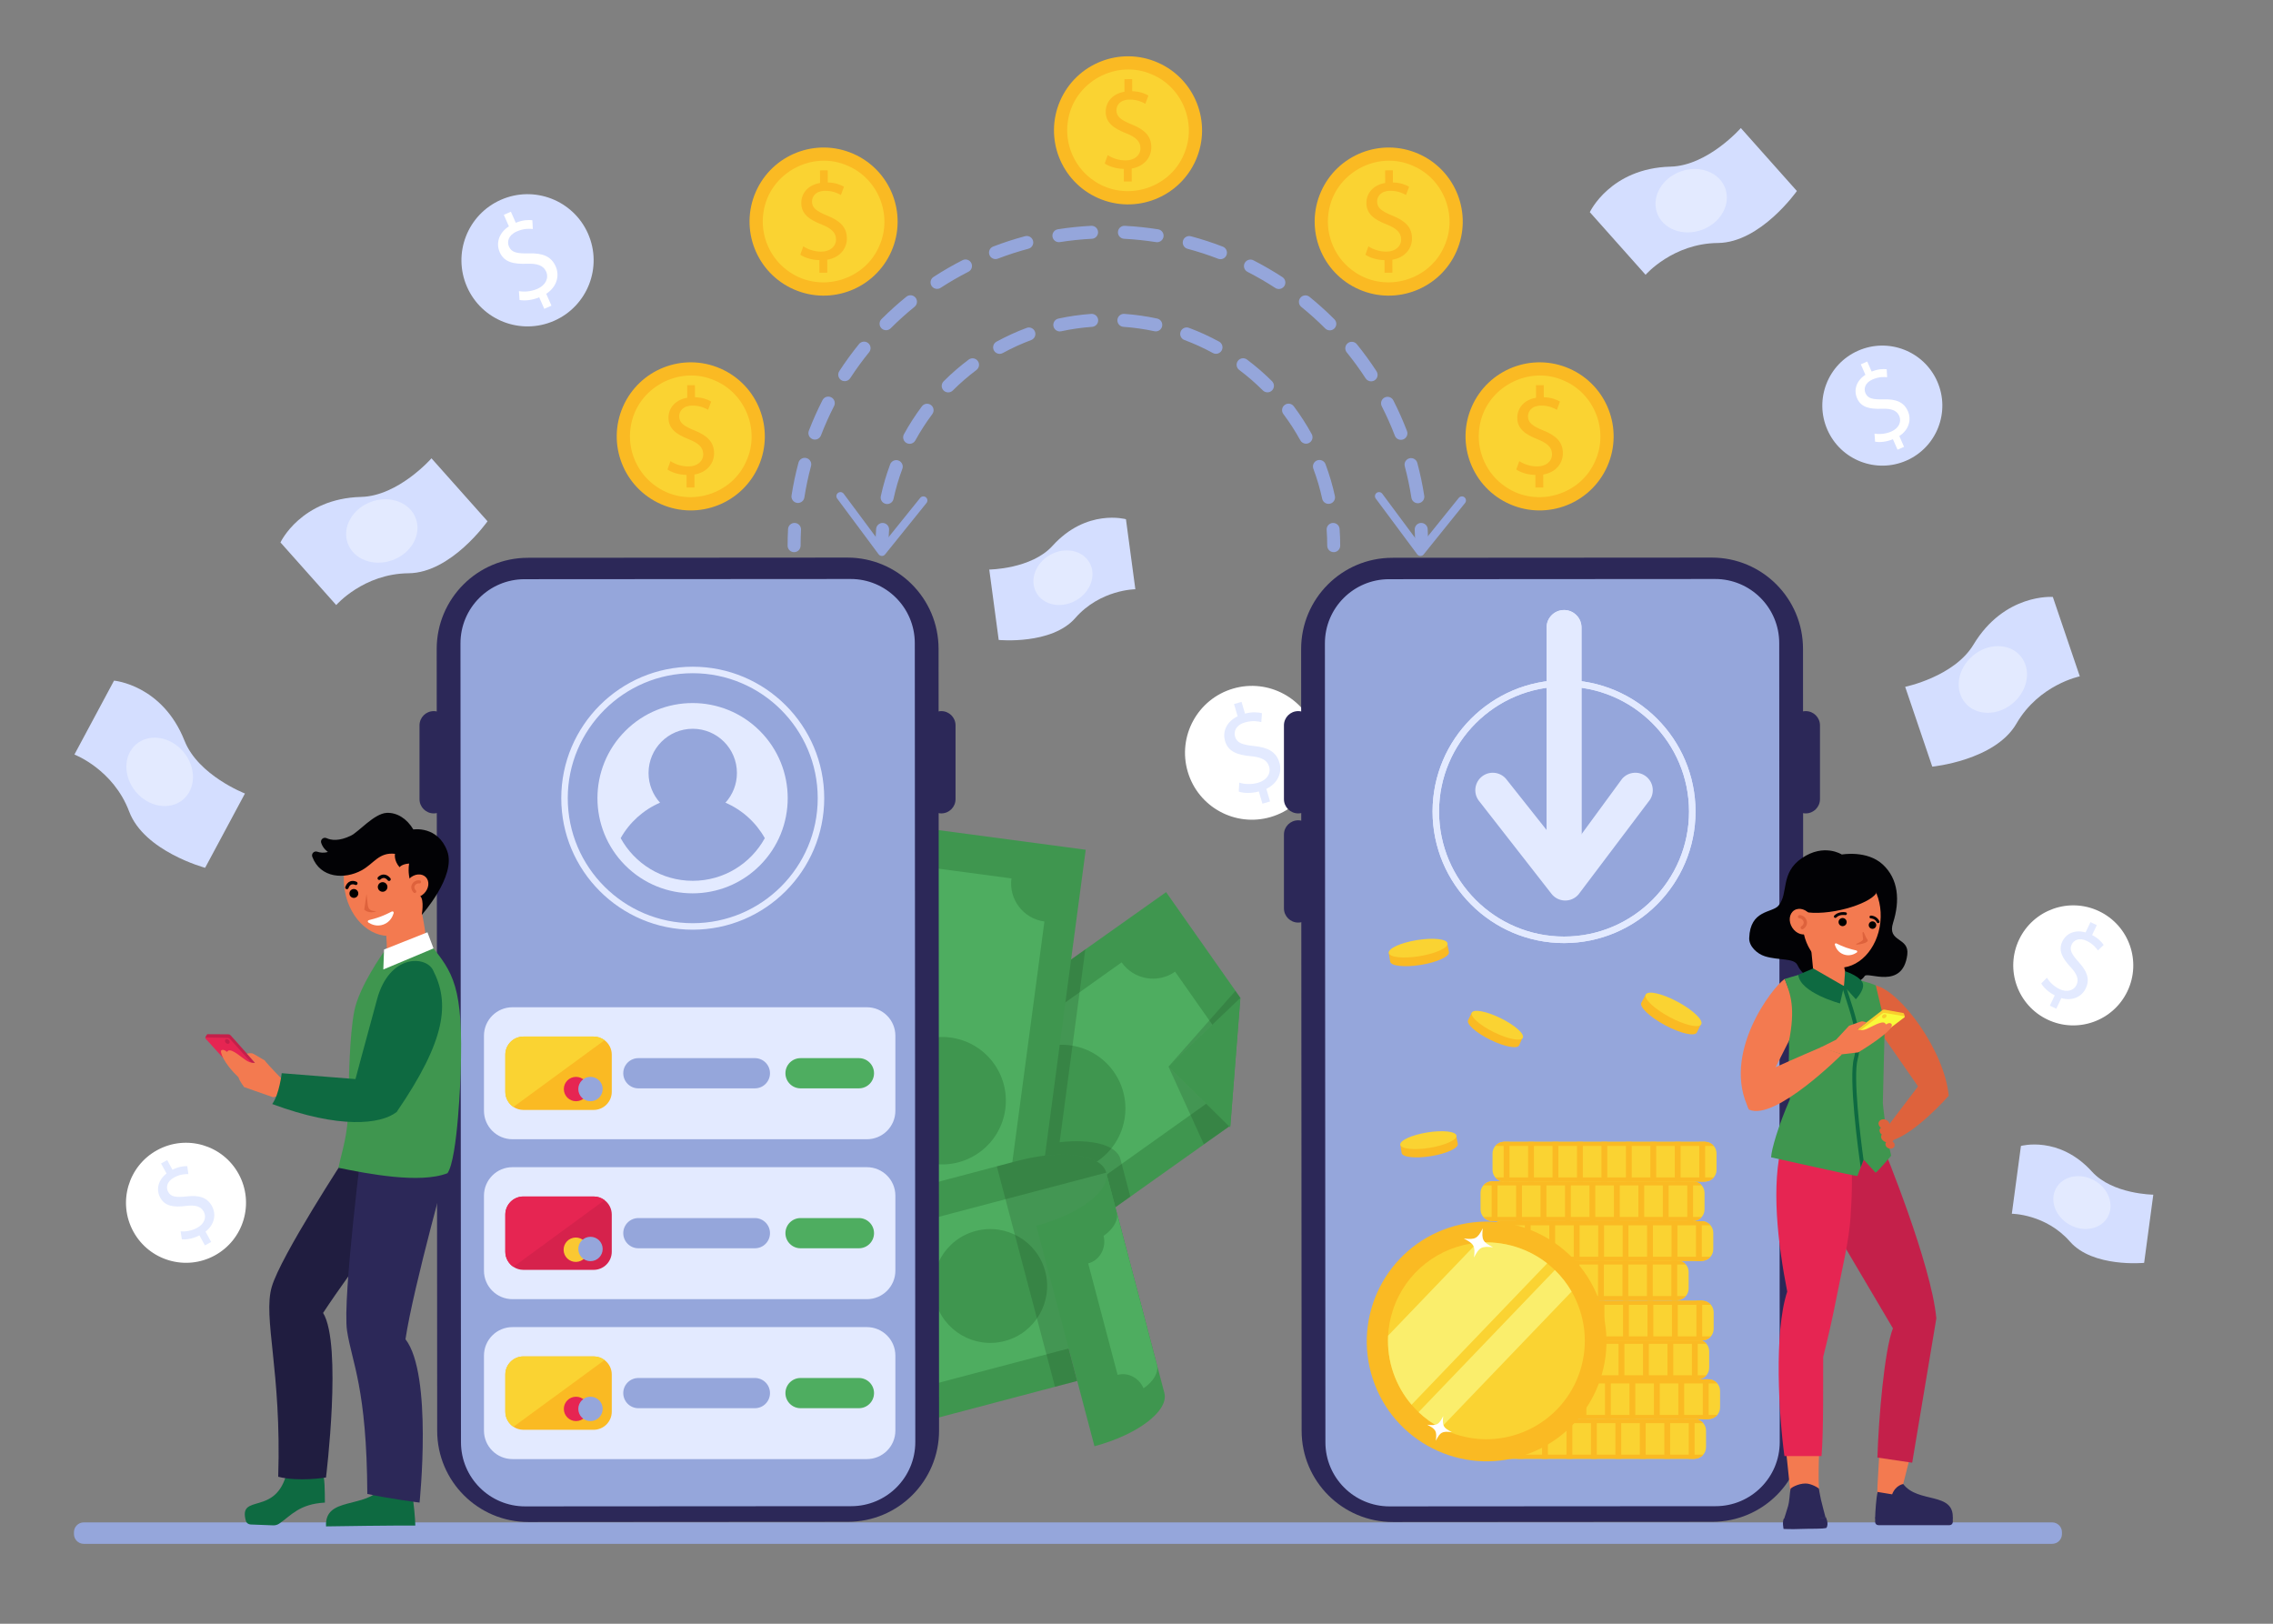 <?xml version="1.0" encoding="utf-8"?>
<!-- Generator: Adobe Illustrator 27.5.0, SVG Export Plug-In . SVG Version: 6.00 Build 0)  -->
<svg version="1.1" id="Слой_1" xmlns="http://www.w3.org/2000/svg" xmlns:xlink="http://www.w3.org/1999/xlink" x="0px" y="0px"
	 viewBox="0 0 2800 2000" style="enable-background:new 0 0 2800 2000;" xml:space="preserve">
<rect x="0" y="0" width="2800" height="2000" fill="#808080" stroke="none"/>
<rect x="0" y="0.001" style="fill:transparent;" width="2800" height="1999.999"/>
<g>
	<g>
		<path style="fill:#D4DEFF;" d="M724.354,287.796c18.125,41.149-0.541,89.2-41.69,107.324c-41.149,18.125-89.2-0.54-107.325-41.69
			c-18.124-41.148,0.541-89.2,41.69-107.324C658.179,227.981,706.229,246.646,724.354,287.796z"/>
		<g>
			<path style="fill:#FFFFFF;" d="M670.475,380.397l-6.25-14.191c-8.212,3.45-17.756,4.634-24.222,3.287l-0.774-10.9
				c6.544,1.144,15.026,0.595,22.895-2.87c9.976-4.395,14.184-13.127,10.656-21.136c-3.404-7.728-10.988-10.091-23.243-9.728
				c-16.808,0.693-28.507-1.872-33.892-14.096c-5.137-11.663-0.746-24.167,11.253-31.968l-6.251-14.191l8.711-3.838l6.003,13.63
				c8.555-3.432,15.306-3.722,20.433-3.128l0.572,10.821c-3.693-0.387-10.815-0.941-19.808,3.02
				c-10.82,4.766-12.048,13.024-9.572,18.645c3.218,7.306,10.026,8.669,24.479,8.344c17.072-0.474,27.597,3.615,33.105,16.122
				c4.89,11.099,1.741,24.901-11.68,33.664l6.436,14.614L670.475,380.397z"/>
		</g>
	</g>
	<g>
		<path style="fill:#D4DEFF;" d="M414.173,745.273l-68.685-77.139c0,0,25.263-54.147,99.435-56.07
			c45.977-1.19,86.588-47.538,86.588-47.538l69.048,77.548c0,0-44.679,63.554-97.26,64.03
			C447.69,706.607,414.173,745.273,414.173,745.273z"/>
		<path style="fill:#E3EAFF;" d="M512.316,638.791c7.203,19.87-5.751,42.789-28.931,51.191
			c-23.181,8.404-47.812-0.892-55.015-20.761c-7.203-19.87,5.75-42.789,28.931-51.192
			C480.483,609.625,505.114,618.921,512.316,638.791z"/>
	</g>
	<g>
		<path style="fill:#D4DEFF;" d="M2562,833.083l-33.21-97.803c0,0-59.561-4.741-97.829,58.826
			c-23.721,39.404-84.07,51.861-84.07,51.861l33.386,98.319c0,0,77.324-7.506,103.681-53.007
			C2511.83,843.159,2562,833.083,2562,833.083z"/>
		<path style="fill:#E3EAFF;" d="M2420.957,865.912c13.729,16.067,40.056,16.109,58.802,0.092
			c18.747-16.017,22.813-42.028,9.085-58.096c-13.729-16.068-40.056-16.109-58.802-0.092
			C2411.296,823.833,2407.229,849.843,2420.957,865.912z"/>
	</g>
	<path style="fill:transparent;" d="M2527.965,1901.584c116.008-185.058,235.554-333.1,223.063-595.432
		c-10.706-224.813-264.486-289.735-331.867-385.393c-82.465-117.072,14.273-339.003-132.033-538.836
		c-160.223-218.843-416.912-214.027-628.047-103.486c-154.18,80.722-312.474,108.518-467.468,60.664
		C929.65,258.223,570.701,235.616,535.017,556.777c-24.814,223.326-146.307,292.614-339.003,442.489
		c-259.932,202.169-62.128,601.843,38.075,884.314L2527.965,1901.584z"/>
	<path style="fill:#95A6DB;" d="M2527.965,1901.584H103.159c-6.659,0-12.056-5.398-12.056-12.057v-2.299
		c0-6.658,5.398-12.057,12.056-12.057h2424.806c6.658,0,12.056,5.399,12.056,12.057v2.299
		C2540.021,1896.186,2534.623,1901.584,2527.965,1901.584z"/>
	<g>
		<path style="fill:#FFFFFF;" d="M1621.241,903.964c12.856,43.662-12.118,89.479-55.78,102.335
			c-43.662,12.856-89.481-12.118-102.336-55.78c-12.855-43.663,12.119-89.48,55.781-102.336
			C1562.568,835.327,1608.385,860.302,1621.241,903.964z"/>
		<g>
			<path style="fill:#E3EAFF;" d="M1555.135,989.937l-4.434-15.059c-8.691,2.397-18.428,2.348-24.744,0.157l0.638-11.042
				c6.421,1.998,15.008,2.548,23.357,0.089c10.585-3.117,15.942-11.337,13.44-19.835c-2.415-8.2-9.723-11.558-22.072-12.782
				c-16.963-1.486-28.375-5.579-32.195-18.55c-3.643-12.375,2.389-24.358,15.446-30.633l-4.435-15.058l9.244-2.723l4.259,14.463
				c9.032-2.336,15.849-1.75,20.919-0.489l-0.83,10.938c-3.658-0.868-10.736-2.347-20.279,0.462
				c-11.48,3.38-13.784,11.511-12.028,17.476c2.282,7.753,8.94,10.004,23.492,11.553c17.2,1.74,27.235,7.21,31.144,20.48
				c3.467,11.779-1.484,25.226-16.096,32.281l4.566,15.506L1555.135,989.937z"/>
		</g>
	</g>
	<g>
		<polygon style="fill:#3F964F;" points="1436.455,1098.861 1336.964,1169.391 1024.096,1391.18 991.702,1414.145 1016.36,1449.23 
			1153.169,1643.904 1392.405,1473.967 1514.201,1387.451 1515.635,1386.443 1527.973,1229.088 		"/>
		<path style="fill:#4EAD60;" d="M1509.476,1284.992l-61.941-88.139c-21.358,15.01-50.843,9.864-65.857-11.492L1091.644,1391.9
			c15.013,21.361,9.865,50.854-11.498,65.866l61.946,88.136c21.361-15.006,50.843-9.863,65.857,11.492l290.033-206.539
			C1482.97,1329.494,1488.113,1300.006,1509.476,1284.992z"/>
		<path style="fill:#3F964F;" d="M1372.07,1320.209c-24.92-35.461-73.869-44.004-109.33-19.084
			c-35.461,24.921-44.005,73.87-19.084,109.33c24.921,35.461,73.87,44.006,109.331,19.084
			C1388.448,1404.618,1396.992,1355.67,1372.07,1320.209z"/>
		<polygon style="fill:#3F964F;" points="1527.973,1229.088 1439.4,1313.787 1514.201,1387.451 1515.459,1388.693 
			1515.636,1386.443 		"/>
		<g>
			<polygon style="opacity:0.2;fill:#193F1E;" points="1482.954,1409.412 1439.4,1313.787 1514.201,1387.451 			"/>
			<polygon style="opacity:0.2;fill:#193F1E;" points="1527.973,1229.088 1439.4,1313.787 1521.902,1220.45 			"/>
		</g>
		<path style="opacity:0.2;fill:#193F1E;" d="M1336.964,1169.391l-312.869,221.789l-7.735,58.051l136.809,194.674l239.236-169.938
			l-12.217-46.288c-4.616-17.489-35.617-25.218-74.882-20.784L1336.964,1169.391z"/>
		
			<rect x="827.604" y="1212.53" transform="matrix(0.132 -0.991 0.991 0.132 -338.268 2319.533)" style="fill:#3F964F;" width="655.749" height="280.821"/>
		<path style="fill:#4EAD60;" d="M1245.942,1081.924l-106.783-14.234c-3.449,25.877-27.224,44.059-53.101,40.615l-61.664,462.546
			c25.881,3.449,44.068,27.229,40.618,53.11l106.783,14.229c3.454-25.875,27.224-44.059,53.101-40.613l61.664-462.547
			C1260.68,1131.58,1242.492,1107.805,1245.942,1081.924z"/>
		<path style="fill:#3F964F;" d="M1170.958,1277.973c-42.962-5.727-82.431,24.459-88.158,67.42
			c-5.726,42.963,24.459,82.432,67.421,88.158c42.962,5.727,82.431-24.459,88.158-67.42
			C1244.105,1323.168,1213.92,1283.699,1170.958,1277.973z"/>
		<path style="fill:#3F964F;" d="M1255.317,1429.398l-267.461,70.59l71.662,271.524l267.461-70.59l-50.432-191.082
			c53.433-14.312,91.915-43.645,86.084-65.738c-5.832-22.094-53.778-28.621-107.314-14.699L1255.317,1429.398z"/>
		
			<rect x="1138.348" y="1423.945" transform="matrix(-0.255 -0.967 0.967 -0.255 25.719 3178.64)" style="fill:#4EAD60;" width="197.585" height="310.937"/>
		<path style="fill:#3F964F;" d="M1201.941,1516.207c-37.432,9.879-59.768,48.232-49.888,85.664s48.232,59.767,85.665,49.887
			c37.432-9.879,59.767-48.232,49.888-85.664C1277.726,1528.662,1239.373,1506.326,1201.941,1516.207z"/>
		<path style="opacity:0.2;fill:#193F1E;" d="M1255.317,1429.398l-27.396,7.229l71.662,271.523l124.095-32.753l-61.046-231.297
			c-5.832-22.094-53.778-28.621-107.314-14.699L1255.317,1429.398z"/>
		<path style="fill:#3F964F;" d="M1362.631,1444.101c5.831,22.094-32.65,51.432-86.084,65.738l71.665,271.531l0.008-0.008
			c53.428-14.309,91.905-43.644,86.073-65.739L1362.631,1444.101z"/>
		<path style="fill:#4EAD60;" d="M1375.563,1493.1c2.579,9.771-4.011,20.701-16.098,29.191c3.582,15.08-4.756,30.137-18.903,33.869
			l-0.068,0.019l36.232,137.282l0.068-0.019c12.992-3.429,26.435,3.866,31.895,16.603c12.264-8.517,18.974-19.541,16.375-29.389
			L1375.563,1493.1z"/>
	</g>
	<g>
		<path style="fill:#2C2858;" d="M1044.485,1874.453L651,1874.702c-62.063,0.04-112.406-50.241-112.445-112.304l-0.61-962.908
			c-0.039-62.064,50.241-112.407,112.304-112.446l393.485-0.249c62.063-0.04,112.407,50.24,112.446,112.304l0.609,962.909
			C1156.829,1824.07,1106.548,1874.414,1044.485,1874.453z"/>
		<path style="fill:#95A6DB;" d="M1048.542,1855.205l-401.618,0.254c-43.643,0.027-79.044-35.33-79.072-78.973l-0.623-984
			c-0.027-43.642,35.33-79.045,78.973-79.072l401.618-0.254c43.643-0.027,79.044,35.33,79.072,78.972l0.622,984.001
			C1127.542,1819.775,1092.184,1855.178,1048.542,1855.205z"/>
		<path style="fill:#2C2858;" d="M534.306,1001.88L534.306,1001.88c-9.683,0-17.533-7.85-17.533-17.533v-90.908
			c0-9.684,7.85-17.533,17.533-17.533l0,0c9.684,0,17.534,7.85,17.534,17.533v90.908
			C551.839,994.03,543.989,1001.88,534.306,1001.88z"/>
		<path style="fill:#2C2858;" d="M1159.548,1001.88L1159.548,1001.88c-9.684,0-17.534-7.85-17.534-17.533v-90.908
			c0-9.684,7.85-17.533,17.534-17.533l0,0c9.683,0,17.533,7.85,17.533,17.533v90.908
			C1177.082,994.03,1169.231,1001.88,1159.548,1001.88z"/>
	</g>
	<g>
		<path style="fill:#2C2858;" d="M2109.344,1874.453l-393.486,0.249c-62.063,0.04-112.406-50.241-112.445-112.304l-0.609-962.908
			c-0.039-62.064,50.241-112.407,112.304-112.446l393.485-0.249c62.063-0.04,112.406,50.24,112.445,112.304l0.609,962.909
			C2221.686,1824.07,2171.406,1874.414,2109.344,1874.453z"/>
		<path style="fill:#95A6DB;" d="M2113.398,1855.205l-401.617,0.254c-43.644,0.027-79.045-35.33-79.072-78.973l-0.623-984
			c-0.027-43.642,35.329-79.045,78.972-79.072l401.618-0.254c43.643-0.027,79.045,35.33,79.072,78.972l0.623,984.001
			C2192.398,1819.775,2157.041,1855.178,2113.398,1855.205z"/>
		<path style="fill:#2C2858;" d="M1599.163,1001.88L1599.163,1001.88c-9.684,0-17.533-7.85-17.533-17.533v-90.908
			c0-9.684,7.85-17.533,17.533-17.533l0,0c9.684,0,17.534,7.85,17.534,17.533v90.908
			C1616.697,994.03,1608.847,1001.88,1599.163,1001.88z"/>
		<path style="fill:#2C2858;" d="M2224.406,1001.88L2224.406,1001.88c-9.684,0-17.534-7.85-17.534-17.533v-90.908
			c0-9.684,7.851-17.533,17.534-17.533l0,0c9.684,0,17.533,7.85,17.533,17.533v90.908
			C2241.939,994.03,2234.09,1001.88,2224.406,1001.88z"/>
		<path style="fill:#2C2858;" d="M1599.163,1136.354L1599.163,1136.354c-9.684,0-17.533-7.85-17.533-17.533v-90.909
			c0-9.683,7.85-17.532,17.533-17.532l0,0c9.684,0,17.534,7.85,17.534,17.532v90.909
			C1616.697,1128.504,1608.847,1136.354,1599.163,1136.354z"/>
	</g>
	<g>
		<g>
			<path style="fill:#0E6A41;" d="M353.482,1813.258c-13.221,55.518-60.478,24.982-50.595,60.07
				c0.729,2.588,3.187,4.316,5.872,4.418l27.749,1.063c2.677,0.102,5.316-0.662,7.527-2.176
				c14.64-10.024,24.572-24.142,56.191-25.855c-0.241-13.498,0.373-32.773-4.087-39.664L353.482,1813.258z"/>
			<path style="fill:#201D40;" d="M426.609,1423.672c0,0-80.703,123.086-91.844,161.372
				c-11.141,38.286,12.165,103.161,7.949,233.906c25.224,6.548,58.855,0.919,58.855,0.919s20.241-163.996-3.567-202.721
				c35.673-54.435,125.279-173.273,125.279-173.273L426.609,1423.672z"/>
		</g>
		<g>
			<path style="fill:#0E6A41;" d="M471.365,1831.154c-20.535,27.951-71.79,11.42-69.735,48.938
				c77.689-1.236,109.983-1.068,109.983-1.068c-0.186-8.619-1.921-29.066-3.79-37.059L471.365,1831.154z"/>
			<path style="fill:#2C2858;" d="M447.293,1398.789c0,0-25.734,200.813-19.793,240.242c5.941,39.43,24.345,70.292,24.992,201.103
				c25.449,5.606,64.341,10.644,64.341,10.644s16.399-157.773-17.332-201.215c9.56-64.377,55.117-226.303,55.117-226.303
				L447.293,1398.789z"/>
		</g>
		<g>
			<path style="fill:#C4204A;" d="M315.457,1310.387l-31.373-35.18c-0.684-0.76-1.651-1.201-2.673-1.219l-25.832-0.153
				c-0.736-0.013-3.014,4.071-2.52,4.618l22.129,19.665c0.102,0.112,0.232,0.195,0.379,0.239l37.951,14.08
				C314.332,1312.686,316.026,1311.019,315.457,1310.387z"/>
			<path style="fill:#E62552;" d="M313.061,1312.744l-29.889-33.167c-0.683-0.759-1.651-1.2-2.673-1.218l-26.631-0.477
				c-0.736-0.014-1.132,0.858-0.637,1.403l21.045,23.203c0.103,0.113,0.233,0.195,0.379,0.24l37.538,11.383
				C313.007,1314.357,313.631,1313.377,313.061,1312.744z"/>
			<path style="fill:#F37A50;" d="M372.115,1342.996L350.5,1332.4c0,0-21.321-21.578-24.487-26.4
				c-4.744-2.4-13.717-8.444-15.734-8.674c-2.018-0.231-6.15,0.392-6.15,0.392l10.008,11.385c0,0-4.754,0.943-10.818-2.908
				c-6.064-3.853-16.777-14.183-22.023-12.18c-1.861,1.645-1.861,1.645-1.861,1.645s-3.313-3.537-6.436-2.223
				c-3.124,1.316,3.087,16.892,20.713,33.402c1.168,4.408,6.976,12.133,6.976,12.133l35.639,12.518L372.115,1342.996z"/>
			<path style="fill:#C4204A;" d="M278.304,1284.582c1.266,1.266,3.086,1.498,4.065,0.519c0.979-0.978,0.746-2.8-0.52-4.064
				c-1.266-1.268-3.086-1.5-4.065-0.521C276.805,1281.495,277.038,1283.314,278.304,1284.582z"/>
			<path style="fill:#F37A50;" d="M472.77,1184.049c-6.414,8.313,43.822,17.352,50.556,0.077
				c6.734-17.275-4.831-64.792-4.831-64.792l-45.802,9.723C472.693,1129.057,481.117,1173.23,472.77,1184.049z"/>
			<g>
				<path style="fill:#F37A50;" d="M528.513,1080.547c3.856,36.749-16.415,68.996-45.278,72.024
					c-28.862,3.029-55.385-24.307-59.242-61.055c-3.856-36.748,16.415-68.994,45.277-72.023
					C498.133,1016.464,524.657,1043.799,528.513,1080.547z"/>
				<path d="M441.044,1102.335c-1.021,2.844-4.153,4.321-6.997,3.3c-2.843-1.019-4.321-4.152-3.3-6.996
					c1.021-2.844,4.153-4.321,6.997-3.301C440.587,1096.359,442.065,1099.492,441.044,1102.335z"/>
				<path d="M476.914,1094.5c-1.104,3.078-4.496,4.678-7.574,3.572c-3.078-1.104-4.677-4.496-3.572-7.573
					c1.105-3.077,4.496-4.677,7.574-3.573C476.42,1088.031,478.02,1091.422,476.914,1094.5z"/>
				<path style="fill:#DE623C;" d="M451.489,1101.194c-1.159,8.612-2.771,19.21-2.771,19.21s5.66,5.969,15.046,1.842
					c-4.694,0.154-9.807-0.738-10.58-6.736C452.412,1109.51,451.489,1101.194,451.489,1101.194z"/>
				<g>
					<path style="fill:#020205;" d="M439.439,1089.845c-0.615,0.368-1.401,0.413-2.077,0.049c-0.067-0.034-2.346-1.198-4.481-0.383
						c-1.505,0.574-2.71,2.053-3.58,4.394c-0.404,1.087-1.612,1.641-2.698,1.236c-1.086-0.402-1.64-1.611-1.236-2.697
						c1.319-3.55,3.362-5.863,6.075-6.875c3.971-1.482,7.763,0.549,7.922,0.637c1.017,0.555,1.39,1.83,0.835,2.848
						C440.014,1089.392,439.747,1089.659,439.439,1089.845z"/>
				</g>
				<g>
					<path style="fill:#020205;" d="M466.728,1083.865c0.702,0.144,1.459-0.072,1.977-0.639c0.052-0.055,1.821-1.902,4.105-1.836
						c1.61,0.047,3.235,1.047,4.827,2.971c0.739,0.895,2.061,1.018,2.955,0.279c0.893-0.738,1.018-2.062,0.279-2.953
						c-2.414-2.918-5.105-4.43-7.999-4.493c-4.237-0.093-7.149,3.073-7.271,3.208c-0.777,0.859-0.71,2.188,0.149,2.965
						C466.037,1083.626,466.376,1083.791,466.728,1083.865z"/>
				</g>
				<path style="fill:#020205;" d="M517.783,1103.889c-19.014-15.918-13.763-40.238-13.763-40.238
					c-9.221,0.604-11.805,4.546-11.805,4.546c-7.413-8.515-5.609-16.532-5.609-16.532c-19.983-2.176-25.833,11.959-41.086,20.299
					c-20.888,11.422-50.884,9.943-60.816-16.635c-1.438-3.848,2.216-7.572,6.106-6.256c3.608,1.223,8.114,1.783,13.128,0.281
					c0,0-6.103-4.02-8.31-11.26c-1.218-3.994,2.918-7.439,6.711-5.695c5.686,2.614,15.289,3.945,29.877-3.071
					c9.71-4.669,28.707-27.355,44.151-28.085c12.626-0.596,24.817,7.002,32.8,20.428c0,0,30.121-4.857,41.746,26.6
					c11.421,30.904-31.391,78.648-31.391,78.648S522.809,1108.781,517.783,1103.889z"/>
				<path style="fill:#FFFFFF;" d="M453.815,1136.301c-1.19-0.769-0.895-2.58,0.483-2.917c3.501-0.856,9.247-2.388,14.537-4.37
					c5.289-1.983,10.626-4.605,13.827-6.263c1.259-0.651,2.672,0.519,2.281,1.882c-1.201,4.191-4.361,11.055-12.468,14.092
					C464.368,1141.764,457.477,1138.67,453.815,1136.301z"/>
				<g>
					<path style="fill:#F37A50;" d="M504.245,1082.24c-6.185,6.104-7.151,15.153-2.157,20.215
						c4.994,5.062,14.056,4.219,20.242-1.885c6.186-6.102,7.151-15.152,2.156-20.215
						C519.493,1075.295,510.431,1076.139,504.245,1082.24z"/>
					<g>
						<path style="fill:#DE623C;" d="M510.255,1099.85c-0.27-0.097-0.521-0.255-0.732-0.475c-3.025-3.172-3.733-7.051-1.892-10.381
							c1.886-3.408,5.905-5.34,9.558-4.594c1.028,0.211,1.691,1.215,1.48,2.242c-0.21,1.027-1.214,1.691-2.242,1.481
							c-2.001-0.408-4.404,0.781-5.471,2.711c-1.025,1.852-0.558,3.954,1.315,5.917c0.724,0.759,0.696,1.962-0.063,2.687
							C511.671,1099.95,510.91,1100.086,510.255,1099.85z"/>
					</g>
				</g>
			</g>
			<path style="fill:#3F964F;" d="M416.938,1438.414c35.829,7.311,100.248,19.934,134.317,6.651
				c12.893-18.51,16.16-123.183,16.16-123.183c3.729-107.739-9.191-123.726-38.329-159.824
				c-12.227,5.618-42.832,10.407-56.287,10.513c0,0-30.489,42.328-36.437,73.066c-6.031,31.168-6.714,86.582-7.274,118.323
				C428.465,1399.21,421.501,1416.209,416.938,1438.414z"/>
			<path style="fill:#0E6A41;" d="M533.331,1194.764c20.958,40.797,16.212,85.979-44.726,174.926
				c-42.676-3.723-51.045-39.293-51.045-39.293s11.726-44.161,26.957-99.713C479.749,1175.133,524.16,1176.909,533.331,1194.764z"/>
			<path style="fill:#0E6A41;" d="M347.023,1321.882l91.375,7.292c0,0,39.187-7.148,50.208,40.516
				c-19.614,15.269-70.241,20.998-153.282-9.832C344.11,1347.896,347.023,1321.882,347.023,1321.882z"/>
			<polygon style="fill:#FFFFFF;" points="473.074,1169.547 472.206,1194.123 534.027,1168.203 526.541,1148.322 			"/>
		</g>
	</g>
	<g>
		<path style="fill:#FABA23;" d="M934.477,574.079c-20.202,46.138-73.982,67.163-120.12,46.96
			c-46.138-20.202-67.164-73.982-46.961-120.121c20.203-46.137,73.982-67.163,120.12-46.96
			C933.654,474.16,954.68,527.94,934.477,574.079z"/>
		<path style="fill:#FAD332;" d="M919.559,567.547c-18.002,42.264-71.773,58.044-109.848,32.507
			c-24.212-15.776-37.367-45.166-32.83-73.966c7.08-48.569,60.328-77.023,104.103-57.21
			C918.24,484.826,936.411,529.774,919.559,567.547z"/>
		<g>
			<path style="fill:#FABA23;" d="M845.809,600.482l-0.044-15.507c-8.906-0.129-18.125-2.866-23.51-6.69l3.656-10.298
				c5.538,3.67,13.53,6.565,22.128,6.54c10.901-0.03,18.253-6.346,18.229-15.098c-0.024-8.444-6.026-13.648-17.401-18.222
				c-15.678-6.098-25.371-13.133-25.408-26.49c-0.036-12.744,8.996-22.442,23.115-24.785l-0.043-15.507l9.519-0.027l0.042,14.893
				c9.213,0.281,15.515,2.721,19.975,5.317l-3.81,10.144c-3.23-1.833-9.534-5.193-19.36-5.165
				c-11.822,0.034-16.255,7.108-16.238,13.249c0.022,7.985,5.714,11.961,19.088,17.45c15.832,6.404,23.838,14.366,23.877,28.031
				c0.034,12.129-8.378,23.515-24.185,26.169l0.045,15.968L845.809,600.482z"/>
		</g>
	</g>
	<g>
		<path style="fill:#FABA23;" d="M1098.073,309.51c-20.203,46.138-73.982,67.164-120.121,46.961
			c-46.138-20.202-67.163-73.982-46.96-120.121c20.202-46.139,73.982-67.163,120.12-46.961
			C1097.25,209.592,1118.275,263.372,1098.073,309.51z"/>
		<path style="fill:#FAD332;" d="M1083.154,302.979c-18.002,42.264-71.774,58.044-109.848,32.507
			c-24.212-15.776-37.367-45.167-32.83-73.966c7.08-48.57,60.328-77.023,104.103-57.209
			C1081.835,220.258,1100.005,265.206,1083.154,302.979z"/>
		<g>
			<path style="fill:#FABA23;" d="M1009.403,335.914l-0.043-15.507c-8.906-0.129-18.126-2.866-23.511-6.689l3.656-10.298
				c5.538,3.67,13.53,6.564,22.128,6.54c10.902-0.03,18.253-6.346,18.229-15.098c-0.024-8.445-6.026-13.648-17.401-18.222
				c-15.678-6.098-25.371-13.133-25.408-26.491c-0.036-12.743,8.996-22.442,23.114-24.784l-0.043-15.508l9.519-0.026l0.042,14.894
				c9.213,0.281,15.515,2.72,19.975,5.317l-3.81,10.144c-3.229-1.833-9.534-5.193-19.36-5.165
				c-11.823,0.033-16.256,7.108-16.238,13.249c0.023,7.984,5.714,11.96,19.087,17.45c15.833,6.404,23.839,14.366,23.878,28.03
				c0.034,12.129-8.379,23.515-24.186,26.169l0.045,15.968L1009.403,335.914z"/>
		</g>
	</g>
	<g>
		<path style="fill:#FABA23;" d="M1794.226,309.51c-20.202,46.138-73.981,67.164-120.12,46.961
			c-46.139-20.202-67.164-73.982-46.961-120.121c20.202-46.139,73.982-67.163,120.12-46.961
			C1793.402,209.592,1814.428,263.372,1794.226,309.51z"/>
		<path style="fill:#FAD332;" d="M1779.307,302.979c-18.002,42.264-71.773,58.044-109.848,32.507
			c-24.212-15.776-37.367-45.167-32.83-73.966c7.08-48.57,60.328-77.023,104.104-57.209
			C1777.988,220.258,1796.158,265.206,1779.307,302.979z"/>
		<g>
			<path style="fill:#FABA23;" d="M1705.557,335.914l-0.043-15.507c-8.906-0.129-18.127-2.866-23.511-6.689l3.655-10.298
				c5.538,3.67,13.53,6.564,22.129,6.54c10.9-0.03,18.252-6.346,18.229-15.098c-0.023-8.445-6.027-13.648-17.401-18.222
				c-15.679-6.098-25.37-13.133-25.409-26.491c-0.035-12.743,8.996-22.442,23.115-24.784l-0.043-15.508l9.519-0.026l0.041,14.894
				c9.213,0.281,15.516,2.72,19.975,5.317l-3.81,10.144c-3.229-1.833-9.534-5.193-19.36-5.165
				c-11.822,0.033-16.255,7.108-16.238,13.249c0.023,7.984,5.715,11.96,19.088,17.45c15.833,6.404,23.84,14.366,23.878,28.03
				c0.034,12.129-8.379,23.515-24.186,26.169l0.044,15.968L1705.557,335.914z"/>
		</g>
	</g>
	<g>
		<path style="fill:#FABA23;" d="M1980.082,574.079c-20.201,46.138-73.981,67.163-120.119,46.96
			c-46.139-20.202-67.164-73.982-46.961-120.121c20.202-46.137,73.982-67.163,120.12-46.96
			C1979.26,474.16,2000.285,527.94,1980.082,574.079z"/>
		<path style="fill:#FAD332;" d="M1965.164,567.547c-18.002,42.264-71.773,58.044-109.848,32.507
			c-24.213-15.776-37.367-45.166-32.83-73.966c7.08-48.569,60.328-77.023,104.104-57.21
			C1963.846,484.826,1982.016,529.774,1965.164,567.547z"/>
		<g>
			<path style="fill:#FABA23;" d="M1891.414,600.482l-0.044-15.507c-8.905-0.129-18.126-2.866-23.511-6.69l3.656-10.298
				c5.538,3.67,13.53,6.565,22.128,6.54c10.901-0.03,18.253-6.346,18.229-15.098c-0.024-8.444-6.027-13.648-17.401-18.222
				c-15.679-6.098-25.371-13.133-25.409-26.49c-0.035-12.744,8.996-22.442,23.115-24.785l-0.043-15.507l9.519-0.027l0.042,14.893
				c9.213,0.281,15.516,2.721,19.975,5.317l-3.81,10.144c-3.229-1.833-9.534-5.193-19.36-5.165
				c-11.822,0.034-16.255,7.108-16.238,13.249c0.023,7.985,5.715,11.961,19.088,17.45c15.833,6.404,23.84,14.366,23.877,28.031
				c0.035,12.129-8.378,23.515-24.185,26.169l0.045,15.968L1891.414,600.482z"/>
		</g>
	</g>
	<g>
		<path style="fill:#FABA23;" d="M1473.092,197.135c-20.201,46.138-73.981,67.164-120.12,46.961
			c-46.139-20.203-67.163-73.982-46.961-120.12c20.202-46.139,73.982-67.163,120.12-46.961
			C1472.27,97.218,1493.295,150.997,1473.092,197.135z"/>
		<path style="fill:#FAD332;" d="M1458.174,190.605c-18.002,42.263-71.774,58.044-109.848,32.506
			c-24.212-15.776-37.367-45.167-32.83-73.966c7.08-48.569,60.328-77.023,104.104-57.209
			C1456.854,107.883,1475.025,152.831,1458.174,190.605z"/>
		<g>
			<path style="fill:#FABA23;" d="M1384.423,223.54l-0.043-15.507c-8.906-0.129-18.125-2.866-23.51-6.689l3.656-10.298
				c5.538,3.67,13.53,6.565,22.128,6.54c10.901-0.03,18.253-6.346,18.229-15.098c-0.024-8.444-6.027-13.648-17.402-18.222
				c-15.678-6.098-25.371-13.133-25.408-26.492c-0.036-12.743,8.996-22.441,23.115-24.784l-0.044-15.507l9.52-0.027l0.042,14.893
				c9.213,0.282,15.516,2.72,19.975,5.318l-3.81,10.144c-3.229-1.833-9.534-5.193-19.36-5.165
				c-11.823,0.033-16.255,7.108-16.238,13.25c0.023,7.984,5.715,11.96,19.088,17.45c15.832,6.404,23.839,14.365,23.877,28.03
				c0.035,12.129-8.378,23.516-24.185,26.17l0.045,15.968L1384.423,223.54z"/>
		</g>
	</g>
	<g>
		<g>
			<g>
				<g>
					<path style="fill:#95A6DB;" d="M1751.224,680.105c-4.418,0-8-3.582-8-8c0-6.515-0.168-13.105-0.498-19.586
						c-0.226-4.413,3.169-8.172,7.582-8.397c4.405-0.214,8.172,3.169,8.396,7.583c0.345,6.75,0.52,13.615,0.52,20.401
						C1759.224,676.523,1755.642,680.105,1751.224,680.105z"/>
				</g>
				<g>
					<path style="fill:#95A6DB;" d="M1746.544,619.848c-3.873,0-7.276-2.818-7.894-6.764c-2.037-13.01-4.788-26.054-8.178-38.768
						c-1.138-4.269,1.4-8.652,5.67-9.791c4.274-1.139,8.653,1.401,9.791,5.67c3.533,13.254,6.401,26.852,8.523,40.414
						c0.684,4.366-2.301,8.458-6.666,9.142C1747.372,619.816,1746.955,619.848,1746.544,619.848z M982.96,619.51
						c-0.414,0-0.832-0.031-1.254-0.098c-4.365-0.688-7.346-4.783-6.659-9.148c2.137-13.568,5.018-27.162,8.562-40.408
						c1.142-4.268,5.527-6.801,9.796-5.659c4.268,1.142,6.802,5.528,5.66,9.796c-3.4,12.704-6.163,25.745-8.212,38.759
						C990.232,616.696,986.83,619.51,982.96,619.51z M1725.723,541.746c-3.218,0-6.251-1.954-7.472-5.138
						c-4.714-12.291-10.139-24.473-16.124-36.209c-2.007-3.936-0.443-8.753,3.492-10.761c3.936-2.009,8.753-0.444,10.762,3.491
						c6.239,12.235,11.895,24.935,16.81,37.75c1.582,4.125-0.479,8.752-4.604,10.333
						C1727.644,541.575,1726.674,541.746,1725.723,541.746z M1003.844,541.445c-0.954,0-1.925-0.172-2.869-0.534
						c-4.124-1.586-6.182-6.214-4.597-10.338c4.918-12.793,10.579-25.479,16.824-37.703c2.009-3.935,6.828-5.497,10.763-3.484
						c3.935,2.009,5.495,6.829,3.485,10.763c-5.991,11.726-11.42,23.893-16.138,36.165
						C1010.09,539.494,1007.059,541.445,1003.844,541.445z M1689.009,469.722c-2.617,0-5.183-1.282-6.715-3.64
						c-7.171-11.03-15.013-21.816-23.311-32.06c-2.78-3.432-2.252-8.471,1.182-11.251c3.433-2.782,8.471-2.252,11.252,1.181
						c8.646,10.674,16.818,21.915,24.291,33.41c2.408,3.704,1.357,8.659-2.347,11.068
						C1692.015,469.303,1690.503,469.722,1689.009,469.722z M1040.587,469.501c-1.497,0-3.01-0.418-4.358-1.296
						c-3.703-2.41-4.75-7.366-2.339-11.069c7.48-11.489,15.657-22.719,24.305-33.381c2.783-3.432,7.82-3.958,11.253-1.173
						c3.432,2.784,3.956,7.821,1.173,11.253c-8.298,10.23-16.146,21.008-23.323,32.032
						C1045.765,468.221,1043.202,469.501,1040.587,469.501z M1638.123,406.911c-2.049,0-4.097-0.782-5.66-2.346
						c-9.308-9.314-19.211-18.244-29.433-26.538c-3.431-2.784-3.955-7.823-1.171-11.253c2.783-3.43,7.821-3.957,11.253-1.171
						c10.65,8.643,20.97,17.946,30.67,27.653c3.123,3.126,3.121,8.19-0.004,11.314
						C1642.215,406.13,1640.169,406.911,1638.123,406.911z M1091.5,406.739c-2.048,0-4.097-0.782-5.659-2.345
						c-3.123-3.125-3.122-8.19,0.003-11.313c9.707-9.704,20.033-19.002,30.691-27.638c3.433-2.78,8.47-2.253,11.252,1.179
						c2.781,3.433,2.254,8.471-1.179,11.253c-10.228,8.288-20.138,17.211-29.454,26.522
						C1095.593,405.958,1093.546,406.739,1091.5,406.739z M1575.359,355.999c-1.496,0-3.01-0.419-4.357-1.298
						c-11.035-7.185-22.568-13.865-34.28-19.85c-3.935-2.011-5.493-6.831-3.482-10.764c2.009-3.935,6.825-5.495,10.764-3.483
						c12.208,6.239,24.229,13.201,35.729,20.69c3.703,2.411,4.75,7.367,2.339,11.07
						C1580.538,354.718,1577.975,355.999,1575.359,355.999z M1154.311,355.855c-2.617,0-5.181-1.281-6.714-3.639
						c-2.409-3.704-1.358-8.659,2.345-11.068c11.515-7.488,23.548-14.444,35.766-20.677c3.935-2.007,8.754-0.446,10.762,3.491
						c2.008,3.935,0.444,8.753-3.491,10.762c-11.722,5.979-23.267,12.653-34.314,19.837
						C1157.317,355.437,1155.806,355.855,1154.311,355.855z M1503.43,319.244c-0.955,0-1.925-0.172-2.87-0.535
						c-12.29-4.728-24.968-8.85-37.679-12.253c-4.268-1.143-6.801-5.529-5.658-9.797c1.143-4.267,5.526-6.802,9.797-5.659
						c13.252,3.549,26.47,7.846,39.284,12.775c4.124,1.585,6.181,6.214,4.595,10.338
						C1509.676,317.293,1506.644,319.244,1503.43,319.244z M1226.319,319.129c-3.216,0-6.249-1.954-7.47-5.136
						c-1.583-4.125,0.479-8.752,4.604-10.335c12.818-4.918,26.044-9.207,39.31-12.746c4.273-1.143,8.653,1.398,9.792,5.667
						c1.139,4.269-1.398,8.653-5.667,9.792c-12.724,3.395-25.41,7.508-37.704,12.225
						C1228.242,318.957,1227.273,319.129,1226.319,319.129z M1425.378,298.337c-0.415,0-0.833-0.032-1.255-0.099
						c-12.975-2.044-26.235-3.428-39.414-4.113c-4.412-0.23-7.803-3.993-7.574-8.405c0.229-4.412,4.002-7.8,8.405-7.574
						c13.731,0.714,27.549,2.157,41.073,4.287c4.364,0.688,7.345,4.783,6.657,9.147
						C1432.649,295.523,1429.247,298.337,1425.378,298.337z M1304.404,298.286c-3.872,0-7.275-2.817-7.893-6.762
						c-0.685-4.365,2.299-8.458,6.664-9.143c13.521-2.119,27.341-3.55,41.076-4.253c4.415-0.219,8.172,3.169,8.399,7.581
						c0.226,4.413-3.168,8.173-7.581,8.398c-13.182,0.675-26.443,2.047-39.416,4.081
						C1305.234,298.253,1304.816,298.286,1304.404,298.286z"/>
				</g>
				<g>
					<path style="fill:#95A6DB;" d="M978.227,680.105c-4.418,0-8-3.582-8-8c0-6.783,0.174-13.646,0.519-20.401
						c0.225-4.413,3.97-7.812,8.397-7.583c4.413,0.226,7.807,3.985,7.583,8.397c-0.331,6.485-0.498,13.074-0.498,19.586
						C986.227,676.523,982.646,680.105,978.227,680.105z"/>
				</g>
			</g>
		</g>
		<g>
			<g>
				<g>
					<path style="fill:#95A6DB;" d="M1086.517,680.105c-4.418,0-8-3.582-8-8c0-6.84,0.245-13.754,0.727-20.551
						c0.313-4.407,4.143-7.724,8.546-7.414c4.407,0.313,7.727,4.139,7.414,8.546c-0.456,6.42-0.687,12.954-0.687,19.418
						C1094.517,676.523,1090.936,680.105,1086.517,680.105z"/>
				</g>
				<g>
					<path style="fill:#95A6DB;" d="M1092.853,620.837c-0.562,0-1.132-0.059-1.704-0.183c-4.318-0.937-7.059-5.196-6.122-9.515
						c2.882-13.28,6.753-26.466,11.508-39.192c1.546-4.139,6.157-6.239,10.294-4.694c4.139,1.546,6.241,6.155,4.694,10.294
						c-4.487,12.009-8.14,24.452-10.86,36.985C1099.85,618.278,1096.536,620.837,1092.853,620.837z M1636.553,620.625
						c-3.681,0-6.993-2.555-7.809-6.299c-2.728-12.522-6.389-24.955-10.881-36.955c-1.549-4.138,0.55-8.747,4.688-10.297
						c4.135-1.549,8.748,0.55,10.297,4.688c4.76,12.715,8.64,25.89,11.529,39.159c0.94,4.317-1.797,8.579-6.114,9.519
						C1637.689,620.565,1637.117,620.625,1636.553,620.625z M1120.542,546.663c-1.299,0-2.616-0.317-3.835-0.985
						c-3.875-2.123-5.296-6.984-3.174-10.859c6.516-11.898,13.956-23.443,22.113-34.316c2.652-3.534,7.666-4.249,11.2-1.598
						c3.534,2.651,4.25,7.666,1.598,11.2c-7.702,10.267-14.726,21.167-20.878,32.4
						C1126.112,545.159,1123.371,546.663,1120.542,546.663z M1608.834,546.527c-2.826,0-5.567-1.502-7.021-4.155
						c-6.155-11.224-13.182-22.115-20.884-32.371c-2.653-3.532-1.94-8.547,1.593-11.201c3.532-2.653,8.548-1.94,11.2,1.593
						c8.158,10.863,15.6,22.398,22.12,34.287c2.123,3.873,0.705,8.737-3.168,10.861
						C1611.453,546.209,1610.135,546.527,1608.834,546.527z M1168.05,483.333c-2.048,0-4.095-0.781-5.658-2.344
						c-3.123-3.125-3.122-8.19,0.003-11.314c9.605-9.601,19.98-18.594,30.835-26.73c3.535-2.649,8.549-1.931,11.2,1.604
						c2.649,3.535,1.932,8.55-1.604,11.2c-10.251,7.683-20.049,16.176-29.121,25.243
						C1172.145,482.553,1170.097,483.333,1168.05,483.333z M1561.312,483.244c-2.046,0-4.091-0.779-5.652-2.338
						c-9.077-9.064-18.881-17.555-29.137-25.234c-3.537-2.648-4.257-7.662-1.609-11.199c2.649-3.538,7.663-4.255,11.198-1.608
						c10.86,8.132,21.24,17.122,30.851,26.719c3.127,3.122,3.132,8.188,0.01,11.314
						C1565.41,482.461,1563.36,483.244,1561.312,483.244z M1231.389,435.876c-2.83,0-5.572-1.504-7.026-4.163
						c-2.121-3.875-0.698-8.736,3.178-10.857c11.915-6.52,24.399-12.229,37.104-16.973c4.138-1.543,8.748,0.558,10.293,4.698
						c1.545,4.139-0.559,8.747-4.697,10.293c-11.991,4.476-23.774,9.866-35.02,16.019
						C1234.003,435.559,1232.687,435.876,1231.389,435.876z M1497.932,435.805c-1.297,0-2.611-0.316-3.829-0.981
						c-11.26-6.153-23.056-11.54-35.061-16.013c-4.14-1.541-6.246-6.149-4.704-10.289c1.543-4.14,6.147-6.249,10.29-4.704
						c12.72,4.739,25.217,10.447,37.146,16.966c3.878,2.119,5.303,6.978,3.185,10.856
						C1503.506,434.298,1500.762,435.805,1497.932,435.805z M1305.505,408.212c-3.685,0-6.999-2.559-7.811-6.306
						c-0.936-4.318,1.806-8.577,6.123-9.513c13.238-2.869,26.832-4.811,40.403-5.772c4.402-0.312,8.233,3.008,8.545,7.415
						s-3.008,8.233-7.415,8.545c-12.814,0.907-25.647,2.741-38.143,5.45C1306.637,408.154,1306.066,408.212,1305.505,408.212z
						 M1423.74,408.168c-0.56,0-1.127-0.059-1.697-0.182c-12.496-2.699-25.33-4.523-38.145-5.421
						c-4.408-0.308-7.73-4.131-7.422-8.54c0.309-4.406,4.125-7.728,8.54-7.421c13.572,0.95,27.167,2.882,40.406,5.742
						c4.318,0.933,7.064,5.189,6.13,9.508C1430.742,405.605,1427.426,408.168,1423.74,408.168z"/>
				</g>
				<g>
					<path style="fill:#95A6DB;" d="M1642.934,680.105c-4.418,0-8-3.582-8-8c0-6.467-0.231-13-0.687-19.418
						c-0.313-4.407,3.006-8.233,7.413-8.547c4.417-0.318,8.233,3.007,8.546,7.414c0.482,6.794,0.728,13.708,0.728,20.551
						C1650.934,676.523,1647.351,680.105,1642.934,680.105z"/>
				</g>
			</g>
		</g>
		<g>
			<path style="fill:#95A6DB;" d="M1749.813,684.786c-0.032,0-0.064-0.001-0.098-0.001c-1.544-0.03-2.988-0.773-3.911-2.014
				l-51.063-68.67c-1.646-2.214-1.186-5.343,1.028-6.99c2.212-1.646,5.343-1.185,6.989,1.027l47.213,63.493l47.015-58.363
				c1.732-2.149,4.876-2.486,7.024-0.756c2.149,1.73,2.487,4.875,0.757,7.023l-51.063,63.389
				C1752.754,684.102,1751.322,684.786,1749.813,684.786z"/>
		</g>
		<g>
			<path style="fill:#95A6DB;" d="M1086.36,684.786c-0.032,0-0.064-0.001-0.096-0.001c-1.545-0.03-2.99-0.773-3.912-2.014
				l-51.064-68.67c-1.646-2.214-1.186-5.343,1.028-6.99c2.214-1.646,5.344-1.186,6.99,1.027l47.213,63.493l47.015-58.363
				c1.73-2.148,4.875-2.488,7.024-0.756c2.148,1.73,2.487,4.875,0.756,7.023l-51.064,63.389
				C1089.302,684.102,1087.871,684.786,1086.36,684.786z"/>
		</g>
	</g>
	<g>
		<g>
			<g>
				<path style="fill:#FAD332;" d="M2101.58,1762.211v20.26c0,7.914-6.418,14.334-14.334,14.334h-247.27
					c-7.915,0-14.334-6.42-14.334-14.334v-20.26c0-3.527,1.27-6.754,3.385-9.252c2.633-3.109,6.561-5.082,10.949-5.082h247.27
					c4.389,0,8.316,1.973,10.949,5.082C2100.311,1755.457,2101.58,1758.684,2101.58,1762.211z"/>
				<rect x="1839.348" y="1747.877" style="fill:#FABA23;" width="7.182" height="48.926"/>
				<rect x="1869.467" y="1747.877" style="fill:#FABA23;" width="7.182" height="48.926"/>
				<rect x="1899.586" y="1747.877" style="fill:#FABA23;" width="7.182" height="48.926"/>
				<rect x="1929.705" y="1747.877" style="fill:#FABA23;" width="7.182" height="48.926"/>
				<rect x="1959.824" y="1747.877" style="fill:#FABA23;" width="7.182" height="48.926"/>
				<rect x="1989.943" y="1747.877" style="fill:#FABA23;" width="7.182" height="48.926"/>
				<rect x="2020.063" y="1747.877" style="fill:#FABA23;" width="7.182" height="48.926"/>
				<rect x="2050.182" y="1747.877" style="fill:#FABA23;" width="7.182" height="48.926"/>
				<rect x="2080.301" y="1747.877" style="fill:#FABA23;" width="7.182" height="48.926"/>
				<path style="fill:#FABA23;" d="M2098.195,1752.959h-269.168c2.633-3.109,6.561-5.082,10.949-5.082h247.27
					C2091.635,1747.877,2095.563,1749.85,2098.195,1752.959z"/>
				<path style="fill:#FABA23;" d="M2098.195,1791.722h-269.168c2.633,3.108,6.561,5.081,10.949,5.081h247.27
					C2091.635,1796.803,2095.563,1794.83,2098.195,1791.722z"/>
			</g>
			<g>
				<path style="fill:#FAD332;" d="M2118.876,1713.283v20.26c0,7.914-6.419,14.334-14.334,14.334h-247.271
					c-7.915,0-14.334-6.42-14.334-14.334v-20.26c0-3.527,1.271-6.754,3.385-9.253c2.633-3.108,6.562-5.081,10.949-5.081h247.271
					c4.388,0,8.316,1.973,10.949,5.081C2117.605,1706.529,2118.876,1709.756,2118.876,1713.283z"/>
				<rect x="1856.642" y="1698.95" style="fill:#FABA23;" width="7.182" height="48.925"/>
				<rect x="1886.762" y="1698.95" style="fill:#FABA23;" width="7.182" height="48.925"/>
				<rect x="1916.881" y="1698.95" style="fill:#FABA23;" width="7.182" height="48.925"/>
				<rect x="1947" y="1698.95" style="fill:#FABA23;" width="7.182" height="48.925"/>
				<rect x="1977.119" y="1698.95" style="fill:#FABA23;" width="7.182" height="48.925"/>
				<rect x="2007.238" y="1698.95" style="fill:#FABA23;" width="7.182" height="48.925"/>
				<rect x="2037.357" y="1698.95" style="fill:#FABA23;" width="7.182" height="48.925"/>
				<rect x="2067.477" y="1698.95" style="fill:#FABA23;" width="7.182" height="48.925"/>
				<rect x="2097.596" y="1698.95" style="fill:#FABA23;" width="7.182" height="48.925"/>
				<path style="fill:#FABA23;" d="M2115.491,1704.03h-269.169c2.633-3.108,6.562-5.081,10.949-5.081h247.271
					C2108.93,1698.949,2112.858,1700.922,2115.491,1704.03z"/>
				<path style="fill:#FABA23;" d="M2115.491,1742.793h-269.169c2.633,3.109,6.562,5.082,10.949,5.082h247.271
					C2108.93,1747.875,2112.858,1745.902,2115.491,1742.793z"/>
			</g>
			<g>
				<path style="fill:#FAD332;" d="M2105.467,1664.441v20.26c0,7.916-6.42,14.334-14.334,14.334h-247.271
					c-7.914,0-14.333-6.418-14.333-14.334v-20.26c0-3.527,1.271-6.752,3.385-9.252c2.633-3.109,6.562-5.082,10.948-5.082h247.271
					c4.388,0,8.316,1.973,10.949,5.082C2104.195,1657.689,2105.467,1660.914,2105.467,1664.441z"/>
				<rect x="1843.232" y="1650.109" style="fill:#FABA23;" width="7.182" height="48.925"/>
				<rect x="1873.351" y="1650.109" style="fill:#FABA23;" width="7.182" height="48.925"/>
				<rect x="1903.471" y="1650.109" style="fill:#FABA23;" width="7.182" height="48.925"/>
				<rect x="1933.59" y="1650.109" style="fill:#FABA23;" width="7.182" height="48.925"/>
				<rect x="1963.709" y="1650.109" style="fill:#FABA23;" width="7.182" height="48.925"/>
				<rect x="1993.828" y="1650.109" style="fill:#FABA23;" width="7.182" height="48.925"/>
				<rect x="2023.947" y="1650.109" style="fill:#FABA23;" width="7.182" height="48.925"/>
				<rect x="2054.066" y="1650.109" style="fill:#FABA23;" width="7.183" height="48.925"/>
				<rect x="2084.186" y="1650.109" style="fill:#FABA23;" width="7.183" height="48.925"/>
				<path style="fill:#FABA23;" d="M2102.082,1655.189h-269.169c2.633-3.109,6.562-5.082,10.948-5.082h247.271
					C2095.521,1650.107,2099.449,1652.08,2102.082,1655.189z"/>
				<path style="fill:#FABA23;" d="M2102.082,1693.953h-269.169c2.633,3.108,6.562,5.081,10.948,5.081h247.271
					C2095.521,1699.034,2099.449,1697.062,2102.082,1693.953z"/>
			</g>
			<g>
				<path style="fill:#FAD332;" d="M2110.985,1616.488v20.259c0,7.915-6.419,14.334-14.334,14.334h-247.271
					c-7.914,0-14.334-6.419-14.334-14.334v-20.259c0-3.527,1.271-6.754,3.385-9.253c2.633-3.108,6.561-5.081,10.949-5.081h247.271
					c4.388,0,8.316,1.973,10.949,5.081C2109.715,1609.734,2110.985,1612.961,2110.985,1616.488z"/>
				<rect x="1848.752" y="1602.155" style="fill:#FABA23;" width="7.182" height="48.925"/>
				<rect x="1878.871" y="1602.155" style="fill:#FABA23;" width="7.182" height="48.925"/>
				<rect x="1908.99" y="1602.155" style="fill:#FABA23;" width="7.182" height="48.925"/>
				<rect x="1939.109" y="1602.155" style="fill:#FABA23;" width="7.182" height="48.925"/>
				<rect x="1969.229" y="1602.155" style="fill:#FABA23;" width="7.182" height="48.925"/>
				<rect x="1999.348" y="1602.155" style="fill:#FABA23;" width="7.182" height="48.925"/>
				<rect x="2029.467" y="1602.155" style="fill:#FABA23;" width="7.182" height="48.925"/>
				<rect x="2059.586" y="1602.155" style="fill:#FABA23;" width="7.182" height="48.925"/>
				<rect x="2089.705" y="1602.155" style="fill:#FABA23;" width="7.182" height="48.925"/>
				<path style="fill:#FABA23;" d="M2107.601,1607.235h-269.169c2.633-3.108,6.561-5.081,10.949-5.081h247.271
					C2101.039,1602.154,2104.968,1604.127,2107.601,1607.235z"/>
				<path style="fill:#FABA23;" d="M2107.601,1645.999h-269.169c2.633,3.108,6.561,5.081,10.949,5.081h247.271
					C2101.039,1651.08,2104.968,1649.107,2107.601,1645.999z"/>
			</g>
			<g>
				<path style="fill:#FAD332;" d="M2080.16,1566.826v20.259c0,7.915-6.418,14.334-14.334,14.334h-247.27
					c-7.916,0-14.334-6.419-14.334-14.334v-20.259c0-3.527,1.27-6.754,3.385-9.252c2.633-3.11,6.56-5.083,10.949-5.083h247.27
					c4.389,0,8.316,1.973,10.949,5.083C2078.891,1560.072,2080.16,1563.299,2080.16,1566.826z"/>
				<rect x="1817.927" y="1552.492" style="fill:#FABA23;" width="7.182" height="48.926"/>
				<rect x="1848.046" y="1552.492" style="fill:#FABA23;" width="7.182" height="48.926"/>
				<rect x="1878.165" y="1552.492" style="fill:#FABA23;" width="7.183" height="48.926"/>
				<rect x="1908.284" y="1552.492" style="fill:#FABA23;" width="7.183" height="48.926"/>
				<rect x="1938.403" y="1552.492" style="fill:#FABA23;" width="7.183" height="48.926"/>
				<rect x="1968.523" y="1552.492" style="fill:#FABA23;" width="7.182" height="48.926"/>
				<rect x="1998.642" y="1552.492" style="fill:#FABA23;" width="7.182" height="48.926"/>
				<rect x="2028.762" y="1552.492" style="fill:#FABA23;" width="7.182" height="48.926"/>
				<rect x="2058.881" y="1552.492" style="fill:#FABA23;" width="7.182" height="48.926"/>
				<path style="fill:#FABA23;" d="M2076.775,1557.574h-269.168c2.633-3.11,6.56-5.083,10.949-5.083h247.27
					C2070.215,1552.491,2074.143,1554.464,2076.775,1557.574z"/>
				<path style="fill:#FABA23;" d="M2076.775,1596.336h-269.168c2.633,3.109,6.56,5.082,10.949,5.082h247.27
					C2070.215,1601.418,2074.143,1599.445,2076.775,1596.336z"/>
			</g>
			<g>
				<path style="fill:#FAD332;" d="M2110.493,1518.471v20.26c0,7.914-6.419,14.334-14.334,14.334h-247.271
					c-7.914,0-14.334-6.42-14.334-14.334v-20.26c0-3.527,1.271-6.754,3.385-9.253c2.633-3.108,6.561-5.081,10.949-5.081h247.271
					c4.388,0,8.316,1.973,10.949,5.081C2109.223,1511.717,2110.493,1514.943,2110.493,1518.471z"/>
				<rect x="1848.26" y="1504.139" style="fill:#FABA23;" width="7.182" height="48.924"/>
				<rect x="1878.379" y="1504.139" style="fill:#FABA23;" width="7.182" height="48.924"/>
				<rect x="1908.498" y="1504.139" style="fill:#FABA23;" width="7.182" height="48.924"/>
				<rect x="1938.617" y="1504.139" style="fill:#FABA23;" width="7.182" height="48.924"/>
				<rect x="1968.736" y="1504.139" style="fill:#FABA23;" width="7.182" height="48.924"/>
				<rect x="1998.855" y="1504.139" style="fill:#FABA23;" width="7.182" height="48.924"/>
				<rect x="2028.975" y="1504.139" style="fill:#FABA23;" width="7.182" height="48.924"/>
				<rect x="2059.094" y="1504.139" style="fill:#FABA23;" width="7.182" height="48.924"/>
				<rect x="2089.213" y="1504.139" style="fill:#FABA23;" width="7.182" height="48.924"/>
				<path style="fill:#FABA23;" d="M2107.108,1509.218h-269.169c2.633-3.108,6.561-5.081,10.949-5.081h247.271
					C2100.547,1504.137,2104.476,1506.109,2107.108,1509.218z"/>
				<path style="fill:#FABA23;" d="M2107.108,1547.98h-269.169c2.633,3.109,6.561,5.082,10.949,5.082h247.271
					C2100.547,1553.063,2104.476,1551.09,2107.108,1547.98z"/>
			</g>
			<g>
				<path style="fill:#FAD332;" d="M2099.735,1469.395v20.26c0,7.916-6.419,14.334-14.333,14.334h-247.271
					c-7.914,0-14.334-6.418-14.334-14.334v-20.26c0-3.527,1.272-6.753,3.385-9.252c2.633-3.109,6.561-5.082,10.949-5.082h247.271
					c4.387,0,8.315,1.973,10.948,5.082C2098.465,1462.642,2099.735,1465.867,2099.735,1469.395z"/>
				<rect x="1837.502" y="1455.063" style="fill:#FABA23;" width="7.182" height="48.926"/>
				<rect x="1867.621" y="1455.063" style="fill:#FABA23;" width="7.182" height="48.926"/>
				<rect x="1897.74" y="1455.063" style="fill:#FABA23;" width="7.182" height="48.926"/>
				<rect x="1927.859" y="1455.063" style="fill:#FABA23;" width="7.182" height="48.926"/>
				<rect x="1957.979" y="1455.063" style="fill:#FABA23;" width="7.182" height="48.926"/>
				<rect x="1988.098" y="1455.063" style="fill:#FABA23;" width="7.182" height="48.926"/>
				<rect x="2018.217" y="1455.063" style="fill:#FABA23;" width="7.182" height="48.926"/>
				<rect x="2048.336" y="1455.063" style="fill:#FABA23;" width="7.182" height="48.926"/>
				<rect x="2078.455" y="1455.063" style="fill:#FABA23;" width="7.182" height="48.926"/>
				<path style="fill:#FABA23;" d="M2096.351,1460.142h-269.169c2.633-3.109,6.561-5.082,10.949-5.082h247.271
					C2089.789,1455.061,2093.718,1457.033,2096.351,1460.142z"/>
				<path style="fill:#FABA23;" d="M2096.351,1498.906h-269.169c2.633,3.107,6.561,5.082,10.949,5.082h247.271
					C2089.789,1503.988,2093.718,1502.014,2096.351,1498.906z"/>
			</g>
			<g>
				<path style="fill:#FAD332;" d="M2114.512,1420.739v20.26c0,7.915-6.418,14.334-14.334,14.334h-247.27
					c-7.915,0-14.334-6.419-14.334-14.334v-20.26c0-3.527,1.271-6.753,3.385-9.253c2.633-3.108,6.561-5.08,10.949-5.08h247.27
					c4.389,0,8.316,1.972,10.949,5.08C2113.242,1413.986,2114.512,1417.212,2114.512,1420.739z"/>
				<rect x="1852.278" y="1406.406" style="fill:#FABA23;" width="7.183" height="48.926"/>
				<rect x="1882.398" y="1406.406" style="fill:#FABA23;" width="7.182" height="48.926"/>
				<rect x="1912.517" y="1406.406" style="fill:#FABA23;" width="7.182" height="48.926"/>
				<rect x="1942.637" y="1406.406" style="fill:#FABA23;" width="7.182" height="48.926"/>
				<rect x="1972.756" y="1406.406" style="fill:#FABA23;" width="7.182" height="48.926"/>
				<rect x="2002.875" y="1406.406" style="fill:#FABA23;" width="7.182" height="48.926"/>
				<rect x="2032.994" y="1406.406" style="fill:#FABA23;" width="7.182" height="48.926"/>
				<rect x="2063.113" y="1406.406" style="fill:#FABA23;" width="7.182" height="48.926"/>
				<rect x="2093.232" y="1406.406" style="fill:#FABA23;" width="7.182" height="48.926"/>
				<path style="fill:#FABA23;" d="M2111.127,1411.486h-269.168c2.633-3.108,6.561-5.08,10.949-5.08h247.27
					C2104.566,1406.406,2108.494,1408.378,2111.127,1411.486z"/>
				<path style="fill:#FABA23;" d="M2111.127,1450.25h-269.168c2.633,3.109,6.561,5.082,10.949,5.082h247.27
					C2104.566,1455.332,2108.494,1453.359,2111.127,1450.25z"/>
			</g>
		</g>
		<g>
			
				<ellipse transform="matrix(0.95 -0.313 0.313 0.95 -425.099 656.509)" style="fill:#FABA23;" cx="1831.026" cy="1651.499" rx="147.569" ry="147.57"/>
			<path style="fill:#FAD332;" d="M1946.377,1688.752c-20.572,63.705-88.895,98.665-152.6,78.094
				c-6.649-2.149-12.989-4.813-18.981-7.949c-10.145-5.289-19.296-11.9-27.327-19.545c-3.039-2.901-5.922-5.947-8.635-9.125
				c-19.867-23.311-30.549-53.74-28.886-85.091c0.54-10.265,2.416-20.632,5.726-30.884c15.343-47.51,57.242-79.039,103.977-83.465
				c15.927-1.507,32.429,0.133,48.624,5.363c14.021,4.527,26.652,11.365,37.598,19.967c3.309,2.592,6.463,5.345,9.459,8.25
				c8.128,7.871,15.063,16.811,20.654,26.51C1952.529,1619.527,1957.342,1654.796,1946.377,1688.752z"/>
			<path style="fill:#FAEE6C;" d="M1905.873,1556.117l-167.039,174.109c-19.867-23.311-30.549-53.74-28.886-85.091l109.703-114.349
				c15.927-1.507,32.429,0.133,48.624,5.363C1882.297,1540.678,1894.928,1547.516,1905.873,1556.117z"/>
			<path style="fill:#FAEE6C;" d="M1935.986,1590.877l-161.19,168.019c-10.145-5.289-19.296-11.9-27.327-19.545l167.863-174.984
				C1923.46,1572.238,1930.396,1581.178,1935.986,1590.877z"/>
			<path style="fill:#FFFFFF;" d="M1839.157,1536.285c-14.321-1.504-16.937-0.093-23.366,12.609
				c1.598-14.148,0.185-16.763-12.609-23.367c14.32,1.504,16.936,0.092,23.365-12.609
				C1825.045,1527.238,1826.455,1529.855,1839.157,1536.285z"/>
			<path style="fill:#FFFFFF;" d="M1788.476,1763.961c-12.084-1.27-14.291-0.078-19.717,10.64
				c1.348-11.937,0.156-14.143-10.641-19.717c12.084,1.269,14.291,0.077,19.717-10.641
				C1776.567,1756.328,1777.759,1758.535,1788.476,1763.961z"/>
		</g>
	</g>
	<g>
		<g>
			<path style="fill:#E3EAFF;" d="M1926.676,1161.599c-89.307,0-161.963-72.656-161.963-161.962
				c0-89.307,72.656-161.962,161.963-161.962c89.306,0,161.961,72.656,161.961,161.962
				C2088.637,1088.942,2015.981,1161.599,1926.676,1161.599z M1926.676,845.674c-84.896,0-153.963,69.067-153.963,153.962
				c0,84.895,69.067,153.962,153.963,153.962c84.895,0,153.961-69.067,153.961-153.962
				C2080.637,914.741,2011.57,845.674,1926.676,845.674z"/>
		</g>
		<g>
			<g>
				<path style="fill:#E3EAFF;" d="M1926.676,1091.557c-11.874,0-21.5-9.627-21.5-21.5V772.884c0-11.874,9.626-21.5,21.5-21.5
					s21.5,9.626,21.5,21.5v297.173C1948.176,1081.93,1938.55,1091.557,1926.676,1091.557z"/>
			</g>
		</g>
	</g>
	<g>
		<g>
			<path style="fill:#E3EAFF;" d="M1926.676,1161.599c-89.307,0-161.963-72.656-161.963-161.962
				c0-89.307,72.656-161.962,161.963-161.962c89.306,0,161.961,72.656,161.961,161.962
				C2088.637,1088.942,2015.981,1161.599,1926.676,1161.599z M1926.676,845.674c-84.896,0-153.963,69.067-153.963,153.962
				c0,84.895,69.067,153.962,153.963,153.962c84.895,0,153.961-69.067,153.961-153.962
				C2080.637,914.741,2011.57,845.674,1926.676,845.674z"/>
		</g>
		<g>
			<g>
				<path style="fill:#E3EAFF;" d="M1926.676,1091.557c-11.874,0-21.5-9.627-21.5-21.5V772.884c0-11.874,9.626-21.5,21.5-21.5
					s21.5,9.626,21.5,21.5v297.173C1948.176,1081.93,1938.55,1091.557,1926.676,1091.557z"/>
			</g>
			<g>
				<path style="fill:#E3EAFF;" d="M1928.152,1109.209c-0.277,0-0.557-0.006-0.836-0.016c-6.575-0.256-12.672-3.51-16.546-8.829
					l-89.284-114.397c-6.99-9.599-4.874-23.047,4.725-30.037c9.6-6.99,23.047-4.874,30.037,4.725l73.25,92.378l68.641-93.688
					c7.713-9.028,21.283-10.094,30.313-2.381c9.027,7.713,10.094,21.285,2.38,30.313l-86.333,114.398
					C1940.404,1106.465,1934.426,1109.209,1928.152,1109.209z"/>
			</g>
		</g>
	</g>
	<g>
		<g>
			<path style="fill:#E3EAFF;" d="M853.356,1145.131c-89.307,0-161.962-72.655-161.962-161.962
				c0-89.306,72.656-161.962,161.962-161.962c89.306,0,161.962,72.656,161.962,161.962
				C1015.318,1072.475,942.662,1145.131,853.356,1145.131z M853.356,829.207c-84.895,0-153.962,69.067-153.962,153.962
				c0,84.896,69.067,153.962,153.962,153.962s153.962-69.066,153.962-153.962C1007.318,898.274,938.251,829.207,853.356,829.207z"/>
		</g>
		<g>
			
				<ellipse transform="matrix(0.707 -0.707 0.707 0.707 -445.264 891.377)" style="fill:#E3EAFF;" cx="853.356" cy="983.169" rx="117.209" ry="117.208"/>
			<path style="fill:#95A6DB;" d="M942.131,1032.363c-17.211,31.322-50.512,52.545-88.772,52.545
				c-38.268,0-71.569-21.223-88.78-52.545c10.882-19.365,27.928-34.809,48.479-43.678c-8.785-9.668-14.139-22.501-14.139-36.594
				c0-30.063,24.369-54.44,54.44-54.44c30.063,0,54.432,24.377,54.432,54.44c0,14.093-5.354,26.926-14.139,36.594
				C914.203,997.554,931.249,1012.998,942.131,1032.363z"/>
		</g>
	</g>
	<g>
		<path style="fill:#FABA23;" d="M2095.627,1260.881l-67.953-36.545c-1.918,3.563-3.834,7.126-5.75,10.689l0,0
			c-2.777,5.166,10.268,17.58,29.139,27.729c18.869,10.147,36.419,14.188,39.197,9.021
			C2090.516,1271.3,2095.627,1260.881,2095.627,1260.881z"/>
		<path style="fill:#FAD332;" d="M2095.7,1261.658c-2.778,5.166-20.327,1.127-39.197-9.021
			c-18.87-10.149-31.915-22.563-29.138-27.729c2.777-5.166,20.328-1.126,39.197,9.021
			C2085.434,1244.078,2098.479,1256.493,2095.7,1261.658z"/>
	</g>
	<g>
		<path style="fill:#FABA23;" d="M1793.662,1398.219l-68.774,11.17c0.585,3.606,1.171,7.211,1.757,10.818l0,0
			c0.85,5.227,17.019,6.951,36.117,3.85c19.099-3.102,33.893-9.854,33.043-15.082
			C1795.726,1408.493,1793.662,1398.219,1793.662,1398.219z"/>
		<path style="fill:#FAD332;" d="M1794.142,1398.735c0.849,5.228-13.945,11.98-33.043,15.082c-19.099,3.103-35.27,1.378-36.117-3.85
			c-0.85-5.227,13.943-11.979,33.042-15.083C1777.123,1391.784,1793.293,1393.508,1794.142,1398.735z"/>
	</g>
	<g>
		<path style="fill:#FABA23;" d="M1875.83,1277.564l-62.506-30.785c-1.613,3.277-3.229,6.555-4.842,9.832l0,0
			c-2.341,4.752,9.833,15.533,27.189,24.083c17.358,8.549,33.326,11.628,35.666,6.876
			C1871.553,1287.134,1875.83,1277.564,1875.83,1277.564z"/>
		<path style="fill:#FAD332;" d="M1875.921,1278.266c-2.341,4.75-18.308,1.672-35.665-6.877
			c-17.357-8.549-29.531-19.331-27.19-24.082c2.341-4.752,18.308-1.673,35.665,6.876
			C1866.088,1262.73,1878.262,1273.514,1875.921,1278.266z"/>
	</g>
	<g>
		<path style="fill:#FABA23;" d="M1782.656,1161.438l-71.987,11.691c0.612,3.775,1.226,7.549,1.839,11.324l0,0
			c0.889,5.472,17.814,7.275,37.805,4.029c19.99-3.246,35.476-10.315,34.587-15.787
			C1784.817,1172.191,1782.656,1161.438,1782.656,1161.438z"/>
		<path style="fill:#FAD332;" d="M1783.158,1161.979c0.889,5.473-14.596,12.54-34.586,15.787
			c-19.99,3.246-36.916,1.442-37.805-4.029c-0.889-5.473,14.596-12.541,34.586-15.787S1782.27,1156.506,1783.158,1161.979z"/>
	</g>
	<g>
		<path style="fill:#E3EAFF;" d="M1067.849,1403.232H631.29c-19.396,0-35.121-15.725-35.121-35.121v-92.336
			c0-19.396,15.724-35.121,35.121-35.121h436.559c19.396,0,35.121,15.725,35.121,35.121v92.336
			C1102.97,1387.508,1087.246,1403.232,1067.849,1403.232z"/>
		<g>
			<path style="fill:#FABA23;" d="M753.599,1299.074v45.739c0,12.33-9.99,22.32-22.32,22.32h-86.5c-4.54,0-8.77-1.36-12.3-3.7
				c-6.03-3.99-10.01-10.84-10.01-18.62v-45.739c0-12.331,9.99-22.32,22.31-22.32h86.5c5.03,0,9.68,1.67,13.41,4.489
				C750.099,1285.305,753.599,1291.783,753.599,1299.074z"/>
			<path style="fill:#95A6DB;" d="M929.912,1340.55H786.377c-10.276,0-18.606-8.331-18.606-18.606l0,0
				c0-10.276,8.33-18.605,18.606-18.605h143.535c10.276,0,18.606,8.329,18.606,18.605l0,0
				C948.518,1332.219,940.188,1340.55,929.912,1340.55z"/>
			<path style="fill:#4EAD60;" d="M1058.067,1340.55h-71.926c-10.276,0-18.606-8.331-18.606-18.606l0,0
				c0-10.276,8.33-18.605,18.606-18.605h71.926c10.276,0,18.606,8.329,18.606,18.605l0,0
				C1076.673,1332.219,1068.344,1340.55,1058.067,1340.55z"/>
		</g>
		<path style="fill:#FAD332;" d="M744.689,1281.243l-112.21,82.191c-6.03-3.99-10.01-10.84-10.01-18.62v-45.739
			c0-12.331,9.99-22.32,22.31-22.32h86.5C736.309,1276.754,740.959,1278.424,744.689,1281.243z"/>
		<path style="fill:#E62552;" d="M724.577,1341.412c0,8.289-6.719,15.01-15.008,15.01c-8.289,0-15.008-6.721-15.008-15.01
			c0-8.289,6.719-15.008,15.008-15.008C717.858,1326.404,724.577,1333.123,724.577,1341.412z"/>
		<path style="fill:#95A6DB;" d="M742.399,1341.412c0,8.289-6.719,15.01-15.008,15.01c-8.289,0-15.009-6.721-15.009-15.01
			c0-8.289,6.72-15.008,15.009-15.008C735.68,1326.404,742.399,1333.123,742.399,1341.412z"/>
	</g>
	<g>
		<path style="fill:#020205;" d="M2331.996,1136.585c8.725-27.315,6.588-53.814-12.577-71.652
			c-19.427-18.081-50.567-12.409-50.567-12.409l0,0c-0.002-0.002-21.792-14.203-49.104,4.394
			c-27.313,18.6-16.008,43.459-29.011,58.686c-7.701,9.018-34.813,4.742-35.983,39.858c-0.336,10.13,9.709,19.413,19.387,22.423
			c17.002,5.285,35.835,1.838,40.09,10.833c14.627,30.925,70.834,31.878,82.826,13.47c3.719-5.709,46.814,17.423,52.439-26.189
			C2352.348,1153.898,2324.2,1160.993,2331.996,1136.585z"/>
		<g>
			<path style="fill:#F37A50;" d="M2220.697,1125.847c-3.537,33.624,15.004,63.136,41.412,65.913
				c26.41,2.779,50.686-22.226,54.223-55.851c3.538-33.625-15.003-63.135-41.412-65.914
				C2248.512,1067.216,2224.235,1092.223,2220.697,1125.847z"/>
			<path d="M2302.043,1140.017c0.312,2.531,2.616,4.331,5.147,4.02c2.532-0.311,4.331-2.615,4.021-5.146
				c-0.312-2.531-2.615-4.332-5.146-4.02C2303.532,1135.182,2301.732,1137.486,2302.043,1140.017z"/>
			<path d="M2264.863,1136.363c0.336,2.74,2.831,4.689,5.571,4.352s4.688-2.831,4.353-5.572c-0.338-2.738-2.832-4.688-5.572-4.351
				C2266.475,1131.128,2264.526,1133.623,2264.863,1136.363z"/>
			<g>
				<path style="fill:#020205;" d="M2261.032,1130.617c0.378-0.047,0.743-0.217,1.03-0.51c4.163-4.262,10.896-2.998,10.965-2.984
					c0.939,0.184,1.854-0.426,2.041-1.366c0.188-0.94-0.418-1.853-1.357-2.043c-0.351-0.071-8.633-1.669-14.135,3.964
					c-0.672,0.685-0.658,1.787,0.027,2.457C2259.997,1130.52,2260.525,1130.68,2261.032,1130.617z"/>
			</g>
			<g>
				<path style="fill:#020205;" d="M2313.771,1137.064c0.185-0.023,0.37-0.076,0.547-0.162c0.864-0.419,1.224-1.459,0.806-2.323
					c-3.254-6.707-10.141-6.837-10.432-6.84c-0.958-0.007-1.744,0.765-1.752,1.726c-0.007,0.957,0.761,1.74,1.717,1.751
					c0.227,0.005,5.051,0.163,7.338,4.881C2312.328,1136.783,2313.053,1137.152,2313.771,1137.064z"/>
			</g>
			<path style="fill:#DE623C;" d="M2295.896,1148.495c1.52,3.302,2.72,6.577,4.492,8.819c0.598,0.758,0.482,1.866-0.244,2.5
				c-2.998,2.615-9.328,3.403-13.122,3.639c-0.554,0.035-0.726-0.735-0.211-0.941c4.362-1.742,6.552-3.387,7.569-4.354
				c0.507-0.483,0.742-1.175,0.653-1.867c-0.206-1.59-0.593-4.82-0.707-7.423C2294.287,1147.971,2295.52,1147.679,2295.896,1148.495
				z"/>
			<path style="fill:#FFFFFF;" d="M2260.242,1163.697c-0.359-1.168,0.84-2.198,1.935-1.657c2.784,1.375,7.425,3.548,12.015,5.171
				c4.588,1.622,9.563,2.848,12.594,3.529c1.191,0.268,1.477,1.822,0.463,2.506c-3.115,2.1-9.003,4.877-16.036,2.391
				C2264.178,1173.148,2261.345,1167.289,2260.242,1163.697z"/>
		</g>
		<path style="fill:#020205;" d="M2221.066,1122.892c30.438,6.383,81.568-8.849,90.275-22.865
			c0.832-20.239-25.875-40.002-45.775-37.525S2216.877,1095.572,2221.066,1122.892z"/>
		<path style="fill:#DE623C;" d="M2310.658,1213.785c31.325,7.818,84.866,81.012,89.879,135.892
			c-17.188,3.559-36.826-10.144-36.826-10.144l-42.556-61.21L2310.658,1213.785z"/>
		<g>
			<path style="fill:#F37A50;" d="M2340.949,1841.68l16.777-66.081l-41.627-5.729c-1.428,31.252-3.766,62.021-3.561,70.355
				L2340.949,1841.68z"/>
			<path style="fill:#F37A50;" d="M2241.62,1769.49h-43.464c1.429,10.416,7.129,66.814,7.129,66.814
				c3.673,8.334,36.063,6.432,36.063,1.744C2238.899,1827.892,2241.416,1770.791,2241.62,1769.49z"/>
			<path style="fill:#C4204A;" d="M2312.689,1795.317l42.863,6.329l29.722-177.74c-6.122-67.453-65.501-210.951-65.501-210.951
				l-66.931,23.438l-1.632,63.286l80.602,136.468C2321.306,1662.539,2314.118,1747.867,2312.689,1795.317z"/>
			<path style="fill:#E62552;" d="M2279.559,1417.709c-0.612-4.168-0.816-5.47-4.285-7.553l-64.277-18.231l-15.304,15.104
				c-14.488,52.608-5.51,125.79,5.917,183.866c-16.732,50.266-10.188,153.885-3.453,202.586h45.709
				c2.652-32.555,1.82-92.942,2.024-122.11l0,0c5.917-23.439,11.631-48.441,16.732-74.745c6.53-33.596,14.692-66.151,16.937-96.621
				C2281.6,1471.098,2282.211,1440.105,2279.559,1417.709z"/>
		</g>
		<path style="fill:#F37A50;" d="M2198.48,1205.767c-15.111,9.913-78.801,92.778-43.703,161.024
			c1.623,0.902,29.736-46.73,29.736-46.73l33.181-65.689L2198.48,1205.767z"/>
		<path style="fill:#F37A50;" d="M2230.459,1162.658l39.904,22.662c0,0,3.541,16.156,5.309,21.398
			c3.646,10.818-10.328,15.545-22.141,8.811s-19.462-15.743-19.462-15.743L2230.459,1162.658z"/>
		<path style="fill:#3F964F;" d="M2329.705,1423.451c0,0-16.467,19.496-19.247,20.957l-14.747-16.102l-0.104,0.276l-3.497,9.212
			l-4.09,10.762c-3.422,0-106.254-23.031-106.254-23.031c0.211-9.271,8.927-39.299,23.033-71.266
			c-3.422-27.074-0.135-55.219-1.205-70.825c8.305-41.868,2.38-57.942-5.113-77.668l26.091-7.702l46.962,16.561l3.488-11.324
			c0,0,29.444,7.063,35.637,10.484l11.125,46.426l-2.409,98.637C2319.374,1358.848,2323.072,1398.564,2329.705,1423.451z"/>
		<path style="fill:#0E6A41;" d="M2233.641,1192.84l-18.398,7.814c1.941,22.095,51.381,35.299,51.381,35.299l4.908-21.326
			L2233.641,1192.84z"/>
		<path style="fill:#0E6A41;" d="M2271.531,1214.627l14.558,16.174c0,0,12.587-13.018,8.03-21.064
			c-4.555-8.047-21.239-13.475-21.239-13.475L2271.531,1214.627z"/>
		<g>
			<path style="fill:#2C2858;" d="M2330.822,1840.613c4.354-11.43,13.66-12.701,13.66-12.701
				c18.089,24.127,62.512,9.322,61.041,41.957c-67.553-0.419-95.629,0-95.629,0c0.09-7.496,1.426-25.287,2.982-32.251l3.521,0.626
				L2330.822,1840.613z"/>
			<path style="fill:#2C2858;" d="M2401.614,1878.581h-87.774c-2.179,0-3.945-1.767-3.945-3.944v-5.666h95.664v5.666
				C2405.559,1876.814,2403.793,1878.581,2401.614,1878.581z"/>
		</g>
		<g>
			<path style="fill:#0E6A41;" d="M2295.606,1428.583l-3.497,9.212c-3.174-21.196-14.995-109.902-8.324-134.396
				c6.26-23.004-1.568-47.258-9.146-70.711c-1.844-5.734-3.766-11.658-5.408-17.402l2.303-0.66l2.294-0.658
				c1.624,5.667,3.526,11.553,5.36,17.25c7.789,24.121,15.836,49.064,9.203,73.443
				C2282.638,1325.8,2291.459,1398.623,2295.606,1428.583z"/>
		</g>
		<g>
			<path style="fill:#2C2858;" d="M2249.09,1870.186c0,0-5.424-20.232-5.901-22.83c-0.544-2.957-2.138-9.943-2.462-13.526
				c-0.081-0.882-9.393-6.577-16.502-6.566c-9.631,0.016-18.408,5.595-18.585,6.649c-1.138,6.752-1.171,14.689-3.013,21.265
				c-1.369,4.891-5.092,16.288-5.092,16.288L2249.09,1870.186z"/>
			<g>
				<g>
					<g>
						<g>
							<path style="fill:#2C2858;" d="M2249.089,1868.613c-1.265,4.016-16.857-0.618-28.235-0.614
								c-9.553,0.003-21.914,3.704-23.318,2.263c-2.389,4.219-0.422,12.964-0.422,12.964s9.956,0.515,21.896,0
								c11.939-0.515,25.738,0.247,30.937-1.297C2253.226,1876.444,2249.089,1868.613,2249.089,1868.613z"/>
						</g>
					</g>
				</g>
			</g>
		</g>
		<g>
			<path style="fill:#F37A50;" d="M2269.047,1298.631c0,0-82.293,82.496-114.27,68.16c-10.541-14.25,11.844-42.848,32.809-52.43
				c20.881-9.543,55.93-24.584,55.93-24.584L2269.047,1298.631z"/>
			<path style="fill:#F9CD2D;" d="M2284.635,1270.607l34.194-26.385c0.744-0.568,1.69-0.803,2.613-0.647l23.29,4.225
				c0.665,0.112,2.027,4.176,1.49,4.584l-23.252,13.973c-0.11,0.085-0.242,0.137-0.381,0.152l-36.556,6.272
				C2285.26,1272.866,2284.015,1271.08,2284.635,1270.607z"/>
			<path style="fill:#F9F93A;" d="M2286.394,1273.135l32.519-24.822c0.744-0.568,1.69-0.803,2.613-0.646l24.064,4.067
				c0.665,0.112,0.873,0.965,0.337,1.372l-22.872,17.342c-0.111,0.085-0.242,0.138-0.381,0.152l-35.729,3.912
				C2286.17,1274.597,2285.773,1273.607,2286.394,1273.135z"/>
			<path style="fill:#F37A50;" d="M2242.624,1290.225l19.214-9.623c0,0,12.18-13.259,15.994-17.221
				c4.865-1.415,14.334-5.501,16.266-5.362c1.932,0.138,5.192,1.28,5.192,1.28l-11.12,8.701c0,0,4.532,2.094,10.891-0.449
				c6.359-2.543,18.212-10.341,22.775-7.543c1.455,1.868,1.455,1.868,1.455,1.868s4.01-3.102,6.42-0.95
				c7.455,6.65-40.633,35.304-40.633,35.304l-20.031,2.401L2242.624,1290.225z"/>
			<path style="fill:#F9CD2D;" d="M2322.452,1253.641c-1.354,0.927-3.032,0.83-3.749-0.219c-0.716-1.047-0.199-2.646,1.154-3.572
				c1.354-0.926,3.033-0.828,3.749,0.219C2324.323,1251.115,2323.807,1252.715,2322.452,1253.641z"/>
		</g>
		<path style="fill:#DE623C;" d="M2400.537,1349.677c0,0-42.66,48.782-72.354,55.675c-1.767-9.775-3.391-17.264-3.391-17.264
			l40.48-53.291L2400.537,1349.677z"/>
		<path id="c_4748_" style="fill:#DE623C;" d="M2322.787,1408.032c0.14-0.419,0.359-0.788,0.612-1.134
			c-0.071-0.021-0.144-0.038-0.214-0.061c-4.215-1.4-6.816-4.984-5.811-8.008c0.164-0.496,0.424-0.94,0.748-1.34
			c-2.233-1.731-3.36-4.172-2.643-6.33c0.285-0.857,0.836-1.57,1.564-2.131c-2.343-1.584-3.545-4.233-2.741-6.65
			c1.005-3.022,4.737-4.505,8.333-3.309c3.598,1.193,5.699,4.613,4.693,7.635c-0.254,0.766-0.685,1.432-1.242,1.981
			c3.516,1.621,5.562,4.809,4.652,7.541c-0.164,0.496-0.424,0.941-0.748,1.341c2.234,1.732,3.361,4.173,2.643,6.331
			c-0.264,0.795-0.757,1.469-1.41,2.01c2.145,1.313,3.271,3.652,2.564,5.777c-0.85,2.553-4,3.805-7.038,2.795
			C2323.713,1413.473,2321.938,1410.585,2322.787,1408.032z"/>
		<g>
			<path style="fill:#F37A50;" d="M2230.67,1127.896c4.953,7.731,3.839,17.281-2.486,21.334c-6.326,4.053-15.469,1.071-20.42-6.658
				c-4.951-7.728-3.838-17.28,2.487-21.333C2216.576,1117.188,2225.719,1120.168,2230.67,1127.896z"/>
			<g>
				<path style="fill:#DE623C;" d="M2220.375,1144.645c0.3-0.037,0.596-0.143,0.864-0.321c3.856-2.562,5.489-6.396,4.367-10.255
					c-1.147-3.952-4.84-6.879-8.777-6.961c-1.108-0.022-2.025,0.857-2.048,1.965c-0.023,1.109,0.856,2.026,1.965,2.049
					c2.157,0.045,4.355,1.832,5.006,4.066c0.625,2.15-0.347,4.206-2.734,5.792c-0.924,0.614-1.174,1.86-0.561,2.782
					C2218.892,1144.417,2219.645,1144.733,2220.375,1144.645z"/>
			</g>
		</g>
	</g>
	<g>
		<path style="fill:#FFFFFF;" d="M293.99,1446.027c19.587,35.82,6.427,80.736-29.393,100.323
			c-35.82,19.587-80.737,6.427-100.323-29.393c-19.587-35.818-6.427-80.736,29.393-100.322
			C229.486,1397.047,274.403,1410.207,293.99,1446.027z"/>
		<g>
			<path style="fill:#E3EAFF;" d="M252.429,1533.976l-6.755-12.353c-7.161,3.756-15.704,5.568-21.657,4.852l-1.545-9.801
				c6.008,0.527,13.639-0.627,20.489-4.371c8.684-4.748,11.813-12.975,8.001-19.947c-3.678-6.726-10.723-8.277-21.78-6.998
				c-15.151,1.931-25.934,0.518-31.753-10.123c-5.551-10.152-2.548-21.805,7.702-29.793l-6.755-12.354l7.584-4.146l6.488,11.865
				c7.473-3.77,13.558-4.555,18.242-4.414l1.356,9.744c-3.371-0.063-9.857-0.012-17.686,4.27
				c-9.418,5.148-9.889,12.715-7.213,17.607c3.478,6.361,9.742,7.066,22.792,5.65c15.408-1.752,25.246,1.131,31.198,12.018
				c5.284,9.662,3.506,22.393-7.955,31.361l6.956,12.72L252.429,1533.976z"/>
		</g>
	</g>
	<g>
		<path style="fill:#FFFFFF;" d="M2620.707,1220.848c-17.543,36.864-61.648,52.527-98.513,34.986
			c-36.864-17.543-52.528-61.648-34.985-98.512c17.542-36.865,61.647-52.529,98.512-34.986
			C2622.585,1139.877,2638.249,1183.983,2620.707,1220.848z"/>
		<g>
			<path style="fill:#E3EAFF;" d="M2525.088,1238.722l6.051-12.714c-7.242-3.6-13.717-9.46-16.625-14.703l7.035-6.996
				c3.094,5.178,8.502,10.683,15.551,14.037c8.938,4.254,17.436,1.968,20.85-5.207c3.295-6.924,0.422-13.54-7.096-21.749
				c-10.443-11.146-15.619-20.71-10.407-31.661c4.972-10.448,16.173-14.844,28.651-11.221l6.051-12.715l7.805,3.715l-5.811,12.21
				c7.434,3.845,11.636,8.316,14.268,12.193l-7.1,6.811c-1.926-2.768-5.769-7.994-13.824-11.827
				c-9.693-4.612-16.1-0.56-18.496,4.476c-3.114,6.546-0.014,12.035,8.781,21.779c10.449,11.455,13.881,21.117,8.549,32.32
				c-4.731,9.944-16.088,15.965-30.072,11.936l-6.229,13.091L2525.088,1238.722z"/>
		</g>
	</g>
	<g>
		<path style="fill:#D4DEFF;" d="M2386.401,469.813c16.456,37.362-0.491,80.991-37.853,97.447
			c-37.361,16.456-80.99-0.491-97.446-37.852c-16.456-37.363,0.491-80.991,37.853-97.447
			C2326.316,415.505,2369.945,432.452,2386.401,469.813z"/>
		<g>
			<path style="fill:#FFFFFF;" d="M2337.481,553.893l-5.675-12.885c-7.457,3.131-16.123,4.206-21.993,2.984l-0.702-9.897
				c5.941,1.04,13.643,0.543,20.787-2.605c9.059-3.99,12.878-11.917,9.675-19.189c-3.091-7.017-9.977-9.163-21.103-8.832
				c-15.262,0.628-25.884-1.7-30.773-12.799c-4.664-10.589-0.677-21.942,10.218-29.025l-5.675-12.886l7.91-3.484l5.45,12.375
				c7.767-3.117,13.897-3.379,18.552-2.84l0.52,9.825c-3.354-0.351-9.82-0.854-17.985,2.743c-9.823,4.327-10.938,11.825-8.69,16.928
				c2.922,6.634,9.104,7.871,22.225,7.576c15.502-0.43,25.058,3.283,30.059,14.637c4.439,10.08,1.581,22.61-10.604,30.567
				l5.845,13.268L2337.481,553.893z"/>
		</g>
	</g>
	<g>
		<path style="fill:#D4DEFF;" d="M91.669,929.384l48.799-91.031c0,0,59.532,5.091,86.857,74.074
			c16.938,42.76,74.427,64.946,74.427,64.946l-49.059,91.514c0,0-75.046-20.086-93.583-69.294
			C139.506,947.552,91.669,929.384,91.669,929.384z"/>
		<path style="fill:#E3EAFF;" d="M225.417,984.9c-16.178,13.6-42.155,9.323-58.021-9.551c-15.865-18.875-15.612-45.201,0.566-58.799
			c16.178-13.6,42.155-9.323,58.02,9.552C241.849,944.977,241.595,971.302,225.417,984.9z"/>
	</g>
	<g>
		<path style="fill:#D4DEFF;" d="M2027.115,338.47l-68.686-77.14c0,0,25.263-54.146,99.436-56.069
			c45.977-1.192,86.588-47.538,86.588-47.538l69.047,77.547c0,0-44.679,63.554-97.26,64.03
			C2060.631,299.803,2027.115,338.47,2027.115,338.47z"/>
		<path style="fill:#E3EAFF;" d="M2125.258,231.987c7.203,19.869-5.75,42.788-28.932,51.191
			c-23.181,8.403-47.812-0.892-55.014-20.761c-7.203-19.87,5.75-42.788,28.931-51.192
			C2093.424,202.822,2118.055,212.118,2125.258,231.987z"/>
	</g>
	<g>
		<path style="fill:#D4DEFF;" d="M2478.288,1495.008l11.214-83.524c0,0,46.942-13.159,87.574,31.722
			c25.186,27.818,75.463,28.305,75.463,28.305l-11.273,83.967c0,0-63.09,6.147-91.345-26.141
			C2520.04,1495.189,2478.288,1495.008,2478.288,1495.008z"/>
		<path style="fill:#E3EAFF;" d="M2596.373,1499.121c-8.466,15.023-29.537,19.195-47.064,9.318
			c-17.526-9.877-24.871-30.063-16.406-45.086c8.467-15.024,29.538-19.195,47.064-9.316
			C2597.494,1463.913,2604.84,1484.099,2596.373,1499.121z"/>
	</g>
	<g>
		<path style="fill:#D4DEFF;" d="M1398.583,725.795L1387,639.534c0,0-48.479-13.59-90.442,32.76
			c-26.011,28.731-77.935,29.233-77.935,29.233l11.644,86.718c0,0,65.155,6.347,94.336-26.998
			C1355.463,725.982,1398.583,725.795,1398.583,725.795z"/>
		<path style="fill:#E3EAFF;" d="M1276.629,730.042c8.743,15.516,30.505,19.824,48.606,9.624
			c18.101-10.201,25.686-31.048,16.943-46.563c-8.744-15.515-30.505-19.823-48.606-9.623
			C1275.472,693.681,1267.886,714.527,1276.629,730.042z"/>
	</g>
	<g>
		<path style="fill:#E3EAFF;" d="M1067.849,1600.216H631.29c-19.396,0-35.121-15.724-35.121-35.121v-92.335
			c0-19.396,15.724-35.121,35.121-35.121h436.559c19.396,0,35.121,15.725,35.121,35.121v92.335
			C1102.97,1584.492,1087.246,1600.216,1067.849,1600.216z"/>
		<g>
			<path style="fill:#D6224C;" d="M753.599,1496.057v45.74c0,12.33-9.99,22.32-22.32,22.32h-86.5c-4.54,0-8.77-1.359-12.3-3.699
				c-6.03-3.99-10.01-10.841-10.01-18.621v-45.74c0-12.33,9.99-22.318,22.31-22.318h86.5c5.03,0,9.68,1.669,13.41,4.488
				C750.099,1482.287,753.599,1488.767,753.599,1496.057z"/>
			<path style="fill:#95A6DB;" d="M929.912,1537.533H786.377c-10.276,0-18.606-8.33-18.606-18.605l0,0
				c0-10.276,8.33-18.607,18.606-18.607h143.535c10.276,0,18.606,8.331,18.606,18.607l0,0
				C948.518,1529.203,940.188,1537.533,929.912,1537.533z"/>
			<path style="fill:#4EAD60;" d="M1058.067,1537.533h-71.926c-10.276,0-18.606-8.33-18.606-18.605l0,0
				c0-10.276,8.33-18.607,18.606-18.607h71.926c10.276,0,18.606,8.331,18.606,18.607l0,0
				C1076.673,1529.203,1068.344,1537.533,1058.067,1537.533z"/>
		</g>
		<path style="fill:#E62552;" d="M744.689,1478.226l-112.21,82.191c-6.03-3.99-10.01-10.841-10.01-18.621v-45.74
			c0-12.33,9.99-22.318,22.31-22.318h86.5C736.309,1473.738,740.959,1475.407,744.689,1478.226z"/>
		
			<ellipse transform="matrix(1 -0.029 0.029 1 -44.883 21.507)" style="fill:#FAC832;" cx="709.569" cy="1538.396" rx="15.008" ry="15.008"/>
		<path style="fill:#95A6DB;" d="M742.399,1538.396c0,8.289-6.719,15.008-15.008,15.008c-8.289,0-15.009-6.719-15.009-15.008
			c0-8.289,6.72-15.008,15.009-15.008C735.68,1523.389,742.399,1530.107,742.399,1538.396z"/>
	</g>
	<g>
		<path style="fill:#E3EAFF;" d="M1067.849,1797.199H631.29c-19.396,0-35.121-15.724-35.121-35.121v-92.335
			c0-19.397,15.724-35.12,35.121-35.12h436.559c19.396,0,35.121,15.723,35.121,35.12v92.335
			C1102.97,1781.475,1087.246,1797.199,1067.849,1797.199z"/>
		<g>
			<path style="fill:#FABA23;" d="M753.599,1693.041v45.74c0,12.33-9.99,22.319-22.32,22.319h-86.5c-4.54,0-8.77-1.358-12.3-3.699
				c-6.03-3.99-10.01-10.841-10.01-18.62v-45.74c0-12.33,9.99-22.32,22.31-22.32h86.5c5.03,0,9.68,1.67,13.41,4.49
				C750.099,1679.271,753.599,1685.751,753.599,1693.041z"/>
			<path style="fill:#95A6DB;" d="M929.912,1734.517H786.377c-10.276,0-18.606-8.33-18.606-18.606l0,0
				c0-10.276,8.33-18.607,18.606-18.607h143.535c10.276,0,18.606,8.33,18.606,18.607l0,0
				C948.518,1726.188,940.188,1734.517,929.912,1734.517z"/>
			<path style="fill:#4EAD60;" d="M1058.067,1734.517h-71.926c-10.276,0-18.606-8.33-18.606-18.606l0,0
				c0-10.276,8.33-18.607,18.606-18.607h71.926c10.276,0,18.606,8.33,18.606,18.607l0,0
				C1076.673,1726.188,1068.344,1734.517,1058.067,1734.517z"/>
		</g>
		<path style="fill:#FAD332;" d="M744.689,1675.211l-112.21,82.19c-6.03-3.99-10.01-10.841-10.01-18.62v-45.74
			c0-12.33,9.99-22.32,22.31-22.32h86.5C736.309,1670.721,740.959,1672.391,744.689,1675.211z"/>
		<path style="fill:#E62552;" d="M724.577,1735.38c0,8.289-6.719,15.009-15.008,15.009c-8.289,0-15.008-6.72-15.008-15.009
			c0-8.288,6.719-15.008,15.008-15.008C717.858,1720.372,724.577,1727.092,724.577,1735.38z"/>
		<path style="fill:#95A6DB;" d="M742.399,1735.38c0,8.289-6.719,15.009-15.008,15.009c-8.289,0-15.009-6.72-15.009-15.009
			c0-8.288,6.72-15.008,15.009-15.008C735.68,1720.372,742.399,1727.092,742.399,1735.38z"/>
	</g>
</g>
</svg>
